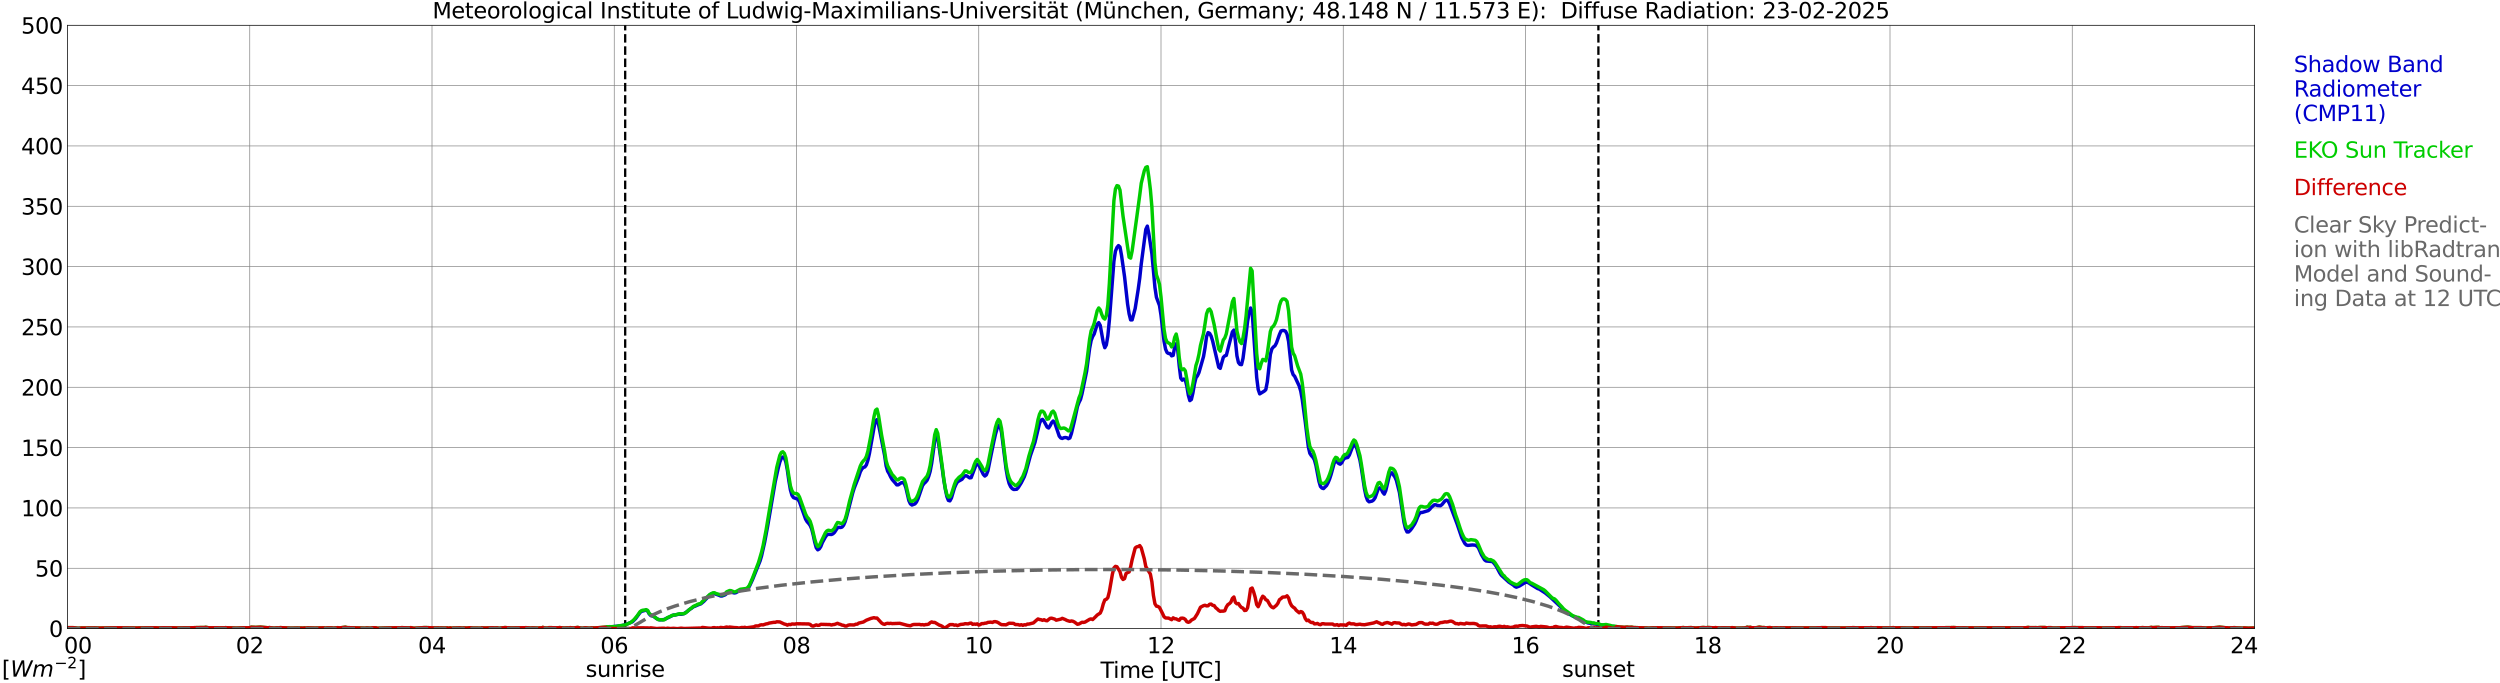 <?xml version="1.0" encoding="utf-8" standalone="no"?>
<!DOCTYPE svg PUBLIC "-//W3C//DTD SVG 1.1//EN"
  "http://www.w3.org/Graphics/SVG/1.1/DTD/svg11.dtd">
<svg xmlns:xlink="http://www.w3.org/1999/xlink" width="1085.4pt" height="296.64pt" viewBox="0 0 1085.4 296.64" xmlns="http://www.w3.org/2000/svg" version="1.1">
 <defs>
  <style type="text/css">*{stroke-linejoin: round; stroke-linecap: butt}</style>
 </defs>
 <g id="figure_1">
  <g id="patch_1">
   <path d="M 0 296.64 
L 1085.4 296.64 
L 1085.4 0 
L 0 0 
z
" style="fill: #ffffff"/>
  </g>
  <g id="axes_1">
   <g id="patch_2">
    <path d="M 29.306 272.909 
L 978.814 272.909 
L 978.814 10.976 
L 29.306 10.976 
z
" style="fill: #ffffff"/>
   </g>
   <g id="patch_3">
    <path d="M 978.814 272.909 
L 978.814 272.909 
L 978.814 10.976 
L 978.814 10.976 
z
" clip-path="url(#p0f2bf23fb9)" style="fill: #d3d3d3; opacity: 0.25; stroke: #d3d3d3; stroke-linejoin: miter"/>
   </g>
   <g id="matplotlib.axis_1">
    <g id="xtick_1">
     <g id="line2d_1">
      <path d="M 29.306 272.909 
L 29.306 10.976 
" clip-path="url(#p0f2bf23fb9)" style="fill: none; stroke: #808080; stroke-width: 0.3; stroke-linecap: square"/>
     </g>
     <g id="line2d_2"/>
     <g id="text_1">
      <!--    00 -->
      <g transform="translate(18.733 283.627) scale(0.095 -0.095)">
       <defs>
        <path id="DejaVuSans-20" transform="scale(0.016)"/>
        <path id="DejaVuSans-30" d="M 2034 4250 
Q 1547 4250 1301 3770 
Q 1056 3291 1056 2328 
Q 1056 1369 1301 889 
Q 1547 409 2034 409 
Q 2525 409 2770 889 
Q 3016 1369 3016 2328 
Q 3016 3291 2770 3770 
Q 2525 4250 2034 4250 
z
M 2034 4750 
Q 2819 4750 3233 4129 
Q 3647 3509 3647 2328 
Q 3647 1150 3233 529 
Q 2819 -91 2034 -91 
Q 1250 -91 836 529 
Q 422 1150 422 2328 
Q 422 3509 836 4129 
Q 1250 4750 2034 4750 
z
" transform="scale(0.016)"/>
       </defs>
       <use xlink:href="#DejaVuSans-20"/>
       <use xlink:href="#DejaVuSans-20" transform="translate(31.787 0)"/>
       <use xlink:href="#DejaVuSans-20" transform="translate(63.574 0)"/>
       <use xlink:href="#DejaVuSans-30" transform="translate(95.361 0)"/>
       <use xlink:href="#DejaVuSans-30" transform="translate(158.984 0)"/>
      </g>
     </g>
    </g>
    <g id="xtick_2">
     <g id="line2d_3">
      <path d="M 108.431 272.909 
L 108.431 10.976 
" clip-path="url(#p0f2bf23fb9)" style="fill: none; stroke: #808080; stroke-width: 0.3; stroke-linecap: square"/>
     </g>
     <g id="line2d_4"/>
     <g id="text_2">
      <!-- 02 -->
      <g transform="translate(102.387 283.627) scale(0.095 -0.095)">
       <defs>
        <path id="DejaVuSans-32" d="M 1228 531 
L 3431 531 
L 3431 0 
L 469 0 
L 469 531 
Q 828 903 1448 1529 
Q 2069 2156 2228 2338 
Q 2531 2678 2651 2914 
Q 2772 3150 2772 3378 
Q 2772 3750 2511 3984 
Q 2250 4219 1831 4219 
Q 1534 4219 1204 4116 
Q 875 4013 500 3803 
L 500 4441 
Q 881 4594 1212 4672 
Q 1544 4750 1819 4750 
Q 2544 4750 2975 4387 
Q 3406 4025 3406 3419 
Q 3406 3131 3298 2873 
Q 3191 2616 2906 2266 
Q 2828 2175 2409 1742 
Q 1991 1309 1228 531 
z
" transform="scale(0.016)"/>
       </defs>
       <use xlink:href="#DejaVuSans-30"/>
       <use xlink:href="#DejaVuSans-32" transform="translate(63.623 0)"/>
      </g>
     </g>
    </g>
    <g id="xtick_3">
     <g id="line2d_5">
      <path d="M 187.557 272.909 
L 187.557 10.976 
" clip-path="url(#p0f2bf23fb9)" style="fill: none; stroke: #808080; stroke-width: 0.3; stroke-linecap: square"/>
     </g>
     <g id="line2d_6"/>
     <g id="text_3">
      <!-- 04 -->
      <g transform="translate(181.513 283.627) scale(0.095 -0.095)">
       <defs>
        <path id="DejaVuSans-34" d="M 2419 4116 
L 825 1625 
L 2419 1625 
L 2419 4116 
z
M 2253 4666 
L 3047 4666 
L 3047 1625 
L 3713 1625 
L 3713 1100 
L 3047 1100 
L 3047 0 
L 2419 0 
L 2419 1100 
L 313 1100 
L 313 1709 
L 2253 4666 
z
" transform="scale(0.016)"/>
       </defs>
       <use xlink:href="#DejaVuSans-30"/>
       <use xlink:href="#DejaVuSans-34" transform="translate(63.623 0)"/>
      </g>
     </g>
    </g>
    <g id="xtick_4">
     <g id="line2d_7">
      <path d="M 266.683 272.909 
L 266.683 10.976 
" clip-path="url(#p0f2bf23fb9)" style="fill: none; stroke: #808080; stroke-width: 0.3; stroke-linecap: square"/>
     </g>
     <g id="line2d_8"/>
     <g id="text_4">
      <!-- 06 -->
      <g transform="translate(260.638 283.627) scale(0.095 -0.095)">
       <defs>
        <path id="DejaVuSans-36" d="M 2113 2584 
Q 1688 2584 1439 2293 
Q 1191 2003 1191 1497 
Q 1191 994 1439 701 
Q 1688 409 2113 409 
Q 2538 409 2786 701 
Q 3034 994 3034 1497 
Q 3034 2003 2786 2293 
Q 2538 2584 2113 2584 
z
M 3366 4563 
L 3366 3988 
Q 3128 4100 2886 4159 
Q 2644 4219 2406 4219 
Q 1781 4219 1451 3797 
Q 1122 3375 1075 2522 
Q 1259 2794 1537 2939 
Q 1816 3084 2150 3084 
Q 2853 3084 3261 2657 
Q 3669 2231 3669 1497 
Q 3669 778 3244 343 
Q 2819 -91 2113 -91 
Q 1303 -91 875 529 
Q 447 1150 447 2328 
Q 447 3434 972 4092 
Q 1497 4750 2381 4750 
Q 2619 4750 2861 4703 
Q 3103 4656 3366 4563 
z
" transform="scale(0.016)"/>
       </defs>
       <use xlink:href="#DejaVuSans-30"/>
       <use xlink:href="#DejaVuSans-36" transform="translate(63.623 0)"/>
      </g>
     </g>
    </g>
    <g id="xtick_5">
     <g id="line2d_9">
      <path d="M 345.808 272.909 
L 345.808 10.976 
" clip-path="url(#p0f2bf23fb9)" style="fill: none; stroke: #808080; stroke-width: 0.3; stroke-linecap: square"/>
     </g>
     <g id="line2d_10"/>
     <g id="text_5">
      <!-- 08 -->
      <g transform="translate(339.764 283.627) scale(0.095 -0.095)">
       <defs>
        <path id="DejaVuSans-38" d="M 2034 2216 
Q 1584 2216 1326 1975 
Q 1069 1734 1069 1313 
Q 1069 891 1326 650 
Q 1584 409 2034 409 
Q 2484 409 2743 651 
Q 3003 894 3003 1313 
Q 3003 1734 2745 1975 
Q 2488 2216 2034 2216 
z
M 1403 2484 
Q 997 2584 770 2862 
Q 544 3141 544 3541 
Q 544 4100 942 4425 
Q 1341 4750 2034 4750 
Q 2731 4750 3128 4425 
Q 3525 4100 3525 3541 
Q 3525 3141 3298 2862 
Q 3072 2584 2669 2484 
Q 3125 2378 3379 2068 
Q 3634 1759 3634 1313 
Q 3634 634 3220 271 
Q 2806 -91 2034 -91 
Q 1263 -91 848 271 
Q 434 634 434 1313 
Q 434 1759 690 2068 
Q 947 2378 1403 2484 
z
M 1172 3481 
Q 1172 3119 1398 2916 
Q 1625 2713 2034 2713 
Q 2441 2713 2670 2916 
Q 2900 3119 2900 3481 
Q 2900 3844 2670 4047 
Q 2441 4250 2034 4250 
Q 1625 4250 1398 4047 
Q 1172 3844 1172 3481 
z
" transform="scale(0.016)"/>
       </defs>
       <use xlink:href="#DejaVuSans-30"/>
       <use xlink:href="#DejaVuSans-38" transform="translate(63.623 0)"/>
      </g>
     </g>
    </g>
    <g id="xtick_6">
     <g id="line2d_11">
      <path d="M 424.934 272.909 
L 424.934 10.976 
" clip-path="url(#p0f2bf23fb9)" style="fill: none; stroke: #808080; stroke-width: 0.3; stroke-linecap: square"/>
     </g>
     <g id="line2d_12"/>
     <g id="text_6">
      <!-- 10 -->
      <g transform="translate(418.89 283.627) scale(0.095 -0.095)">
       <defs>
        <path id="DejaVuSans-31" d="M 794 531 
L 1825 531 
L 1825 4091 
L 703 3866 
L 703 4441 
L 1819 4666 
L 2450 4666 
L 2450 531 
L 3481 531 
L 3481 0 
L 794 0 
L 794 531 
z
" transform="scale(0.016)"/>
       </defs>
       <use xlink:href="#DejaVuSans-31"/>
       <use xlink:href="#DejaVuSans-30" transform="translate(63.623 0)"/>
      </g>
     </g>
    </g>
    <g id="xtick_7">
     <g id="line2d_13">
      <path d="M 504.06 272.909 
L 504.06 10.976 
" clip-path="url(#p0f2bf23fb9)" style="fill: none; stroke: #808080; stroke-width: 0.3; stroke-linecap: square"/>
     </g>
     <g id="line2d_14"/>
     <g id="text_7">
      <!-- 12 -->
      <g transform="translate(498.015 283.627) scale(0.095 -0.095)">
       <use xlink:href="#DejaVuSans-31"/>
       <use xlink:href="#DejaVuSans-32" transform="translate(63.623 0)"/>
      </g>
     </g>
    </g>
    <g id="xtick_8">
     <g id="line2d_15">
      <path d="M 583.185 272.909 
L 583.185 10.976 
" clip-path="url(#p0f2bf23fb9)" style="fill: none; stroke: #808080; stroke-width: 0.3; stroke-linecap: square"/>
     </g>
     <g id="line2d_16"/>
     <g id="text_8">
      <!-- 14 -->
      <g transform="translate(577.141 283.627) scale(0.095 -0.095)">
       <use xlink:href="#DejaVuSans-31"/>
       <use xlink:href="#DejaVuSans-34" transform="translate(63.623 0)"/>
      </g>
     </g>
    </g>
    <g id="xtick_9">
     <g id="line2d_17">
      <path d="M 662.311 272.909 
L 662.311 10.976 
" clip-path="url(#p0f2bf23fb9)" style="fill: none; stroke: #808080; stroke-width: 0.3; stroke-linecap: square"/>
     </g>
     <g id="line2d_18"/>
     <g id="text_9">
      <!-- 16 -->
      <g transform="translate(656.267 283.627) scale(0.095 -0.095)">
       <use xlink:href="#DejaVuSans-31"/>
       <use xlink:href="#DejaVuSans-36" transform="translate(63.623 0)"/>
      </g>
     </g>
    </g>
    <g id="xtick_10">
     <g id="line2d_19">
      <path d="M 741.437 272.909 
L 741.437 10.976 
" clip-path="url(#p0f2bf23fb9)" style="fill: none; stroke: #808080; stroke-width: 0.3; stroke-linecap: square"/>
     </g>
     <g id="line2d_20"/>
     <g id="text_10">
      <!-- 18 -->
      <g transform="translate(735.392 283.627) scale(0.095 -0.095)">
       <use xlink:href="#DejaVuSans-31"/>
       <use xlink:href="#DejaVuSans-38" transform="translate(63.623 0)"/>
      </g>
     </g>
    </g>
    <g id="xtick_11">
     <g id="line2d_21">
      <path d="M 820.562 272.909 
L 820.562 10.976 
" clip-path="url(#p0f2bf23fb9)" style="fill: none; stroke: #808080; stroke-width: 0.3; stroke-linecap: square"/>
     </g>
     <g id="line2d_22"/>
     <g id="text_11">
      <!-- 20 -->
      <g transform="translate(814.518 283.627) scale(0.095 -0.095)">
       <use xlink:href="#DejaVuSans-32"/>
       <use xlink:href="#DejaVuSans-30" transform="translate(63.623 0)"/>
      </g>
     </g>
    </g>
    <g id="xtick_12">
     <g id="line2d_23">
      <path d="M 899.688 272.909 
L 899.688 10.976 
" clip-path="url(#p0f2bf23fb9)" style="fill: none; stroke: #808080; stroke-width: 0.3; stroke-linecap: square"/>
     </g>
     <g id="line2d_24"/>
     <g id="text_12">
      <!-- 22 -->
      <g transform="translate(893.644 283.627) scale(0.095 -0.095)">
       <use xlink:href="#DejaVuSans-32"/>
       <use xlink:href="#DejaVuSans-32" transform="translate(63.623 0)"/>
      </g>
     </g>
    </g>
    <g id="xtick_13">
     <g id="line2d_25">
      <path d="M 978.814 272.909 
L 978.814 10.976 
" clip-path="url(#p0f2bf23fb9)" style="fill: none; stroke: #808080; stroke-width: 0.3; stroke-linecap: square"/>
     </g>
     <g id="line2d_26"/>
     <g id="text_13">
      <!-- 24    -->
      <g transform="translate(968.241 283.627) scale(0.095 -0.095)">
       <use xlink:href="#DejaVuSans-32"/>
       <use xlink:href="#DejaVuSans-34" transform="translate(63.623 0)"/>
       <use xlink:href="#DejaVuSans-20" transform="translate(127.246 0)"/>
       <use xlink:href="#DejaVuSans-20" transform="translate(159.033 0)"/>
       <use xlink:href="#DejaVuSans-20" transform="translate(190.82 0)"/>
      </g>
     </g>
    </g>
    <g id="text_14">
     <!-- Time [UTC] -->
     <g transform="translate(477.806 294.322) scale(0.095 -0.095)">
      <defs>
       <path id="DejaVuSans-54" d="M -19 4666 
L 3928 4666 
L 3928 4134 
L 2272 4134 
L 2272 0 
L 1638 0 
L 1638 4134 
L -19 4134 
L -19 4666 
z
" transform="scale(0.016)"/>
       <path id="DejaVuSans-69" d="M 603 3500 
L 1178 3500 
L 1178 0 
L 603 0 
L 603 3500 
z
M 603 4863 
L 1178 4863 
L 1178 4134 
L 603 4134 
L 603 4863 
z
" transform="scale(0.016)"/>
       <path id="DejaVuSans-6d" d="M 3328 2828 
Q 3544 3216 3844 3400 
Q 4144 3584 4550 3584 
Q 5097 3584 5394 3201 
Q 5691 2819 5691 2113 
L 5691 0 
L 5113 0 
L 5113 2094 
Q 5113 2597 4934 2840 
Q 4756 3084 4391 3084 
Q 3944 3084 3684 2787 
Q 3425 2491 3425 1978 
L 3425 0 
L 2847 0 
L 2847 2094 
Q 2847 2600 2669 2842 
Q 2491 3084 2119 3084 
Q 1678 3084 1418 2786 
Q 1159 2488 1159 1978 
L 1159 0 
L 581 0 
L 581 3500 
L 1159 3500 
L 1159 2956 
Q 1356 3278 1631 3431 
Q 1906 3584 2284 3584 
Q 2666 3584 2933 3390 
Q 3200 3197 3328 2828 
z
" transform="scale(0.016)"/>
       <path id="DejaVuSans-65" d="M 3597 1894 
L 3597 1613 
L 953 1613 
Q 991 1019 1311 708 
Q 1631 397 2203 397 
Q 2534 397 2845 478 
Q 3156 559 3463 722 
L 3463 178 
Q 3153 47 2828 -22 
Q 2503 -91 2169 -91 
Q 1331 -91 842 396 
Q 353 884 353 1716 
Q 353 2575 817 3079 
Q 1281 3584 2069 3584 
Q 2775 3584 3186 3129 
Q 3597 2675 3597 1894 
z
M 3022 2063 
Q 3016 2534 2758 2815 
Q 2500 3097 2075 3097 
Q 1594 3097 1305 2825 
Q 1016 2553 972 2059 
L 3022 2063 
z
" transform="scale(0.016)"/>
       <path id="DejaVuSans-5b" d="M 550 4863 
L 1875 4863 
L 1875 4416 
L 1125 4416 
L 1125 -397 
L 1875 -397 
L 1875 -844 
L 550 -844 
L 550 4863 
z
" transform="scale(0.016)"/>
       <path id="DejaVuSans-55" d="M 556 4666 
L 1191 4666 
L 1191 1831 
Q 1191 1081 1462 751 
Q 1734 422 2344 422 
Q 2950 422 3222 751 
Q 3494 1081 3494 1831 
L 3494 4666 
L 4128 4666 
L 4128 1753 
Q 4128 841 3676 375 
Q 3225 -91 2344 -91 
Q 1459 -91 1007 375 
Q 556 841 556 1753 
L 556 4666 
z
" transform="scale(0.016)"/>
       <path id="DejaVuSans-43" d="M 4122 4306 
L 4122 3641 
Q 3803 3938 3442 4084 
Q 3081 4231 2675 4231 
Q 1875 4231 1450 3742 
Q 1025 3253 1025 2328 
Q 1025 1406 1450 917 
Q 1875 428 2675 428 
Q 3081 428 3442 575 
Q 3803 722 4122 1019 
L 4122 359 
Q 3791 134 3420 21 
Q 3050 -91 2638 -91 
Q 1578 -91 968 557 
Q 359 1206 359 2328 
Q 359 3453 968 4101 
Q 1578 4750 2638 4750 
Q 3056 4750 3426 4639 
Q 3797 4528 4122 4306 
z
" transform="scale(0.016)"/>
       <path id="DejaVuSans-5d" d="M 1947 4863 
L 1947 -844 
L 622 -844 
L 622 -397 
L 1369 -397 
L 1369 4416 
L 622 4416 
L 622 4863 
L 1947 4863 
z
" transform="scale(0.016)"/>
      </defs>
      <use xlink:href="#DejaVuSans-54"/>
      <use xlink:href="#DejaVuSans-69" transform="translate(57.959 0)"/>
      <use xlink:href="#DejaVuSans-6d" transform="translate(85.742 0)"/>
      <use xlink:href="#DejaVuSans-65" transform="translate(183.154 0)"/>
      <use xlink:href="#DejaVuSans-20" transform="translate(244.678 0)"/>
      <use xlink:href="#DejaVuSans-5b" transform="translate(276.465 0)"/>
      <use xlink:href="#DejaVuSans-55" transform="translate(315.479 0)"/>
      <use xlink:href="#DejaVuSans-54" transform="translate(388.672 0)"/>
      <use xlink:href="#DejaVuSans-43" transform="translate(443.881 0)"/>
      <use xlink:href="#DejaVuSans-5d" transform="translate(513.705 0)"/>
     </g>
    </g>
   </g>
   <g id="matplotlib.axis_2">
    <g id="ytick_1">
     <g id="line2d_27">
      <path d="M 29.306 272.909 
L 978.814 272.909 
" clip-path="url(#p0f2bf23fb9)" style="fill: none; stroke: #808080; stroke-width: 0.3; stroke-linecap: square"/>
     </g>
     <g id="line2d_28"/>
     <g id="text_15">
      <!-- 0 -->
      <g transform="translate(21.261 276.518) scale(0.095 -0.095)">
       <use xlink:href="#DejaVuSans-30"/>
      </g>
     </g>
    </g>
    <g id="ytick_2">
     <g id="line2d_29">
      <path d="M 29.306 246.715 
L 978.814 246.715 
" clip-path="url(#p0f2bf23fb9)" style="fill: none; stroke: #808080; stroke-width: 0.3; stroke-linecap: square"/>
     </g>
     <g id="line2d_30"/>
     <g id="text_16">
      <!-- 50 -->
      <g transform="translate(15.217 250.325) scale(0.095 -0.095)">
       <defs>
        <path id="DejaVuSans-35" d="M 691 4666 
L 3169 4666 
L 3169 4134 
L 1269 4134 
L 1269 2991 
Q 1406 3038 1543 3061 
Q 1681 3084 1819 3084 
Q 2600 3084 3056 2656 
Q 3513 2228 3513 1497 
Q 3513 744 3044 326 
Q 2575 -91 1722 -91 
Q 1428 -91 1123 -41 
Q 819 9 494 109 
L 494 744 
Q 775 591 1075 516 
Q 1375 441 1709 441 
Q 2250 441 2565 725 
Q 2881 1009 2881 1497 
Q 2881 1984 2565 2268 
Q 2250 2553 1709 2553 
Q 1456 2553 1204 2497 
Q 953 2441 691 2322 
L 691 4666 
z
" transform="scale(0.016)"/>
       </defs>
       <use xlink:href="#DejaVuSans-35"/>
       <use xlink:href="#DejaVuSans-30" transform="translate(63.623 0)"/>
      </g>
     </g>
    </g>
    <g id="ytick_3">
     <g id="line2d_31">
      <path d="M 29.306 220.522 
L 978.814 220.522 
" clip-path="url(#p0f2bf23fb9)" style="fill: none; stroke: #808080; stroke-width: 0.3; stroke-linecap: square"/>
     </g>
     <g id="line2d_32"/>
     <g id="text_17">
      <!-- 100 -->
      <g transform="translate(9.173 224.131) scale(0.095 -0.095)">
       <use xlink:href="#DejaVuSans-31"/>
       <use xlink:href="#DejaVuSans-30" transform="translate(63.623 0)"/>
       <use xlink:href="#DejaVuSans-30" transform="translate(127.246 0)"/>
      </g>
     </g>
    </g>
    <g id="ytick_4">
     <g id="line2d_33">
      <path d="M 29.306 194.329 
L 978.814 194.329 
" clip-path="url(#p0f2bf23fb9)" style="fill: none; stroke: #808080; stroke-width: 0.3; stroke-linecap: square"/>
     </g>
     <g id="line2d_34"/>
     <g id="text_18">
      <!-- 150 -->
      <g transform="translate(9.173 197.938) scale(0.095 -0.095)">
       <use xlink:href="#DejaVuSans-31"/>
       <use xlink:href="#DejaVuSans-35" transform="translate(63.623 0)"/>
       <use xlink:href="#DejaVuSans-30" transform="translate(127.246 0)"/>
      </g>
     </g>
    </g>
    <g id="ytick_5">
     <g id="line2d_35">
      <path d="M 29.306 168.136 
L 978.814 168.136 
" clip-path="url(#p0f2bf23fb9)" style="fill: none; stroke: #808080; stroke-width: 0.3; stroke-linecap: square"/>
     </g>
     <g id="line2d_36"/>
     <g id="text_19">
      <!-- 200 -->
      <g transform="translate(9.173 171.745) scale(0.095 -0.095)">
       <use xlink:href="#DejaVuSans-32"/>
       <use xlink:href="#DejaVuSans-30" transform="translate(63.623 0)"/>
       <use xlink:href="#DejaVuSans-30" transform="translate(127.246 0)"/>
      </g>
     </g>
    </g>
    <g id="ytick_6">
     <g id="line2d_37">
      <path d="M 29.306 141.942 
L 978.814 141.942 
" clip-path="url(#p0f2bf23fb9)" style="fill: none; stroke: #808080; stroke-width: 0.3; stroke-linecap: square"/>
     </g>
     <g id="line2d_38"/>
     <g id="text_20">
      <!-- 250 -->
      <g transform="translate(9.173 145.551) scale(0.095 -0.095)">
       <use xlink:href="#DejaVuSans-32"/>
       <use xlink:href="#DejaVuSans-35" transform="translate(63.623 0)"/>
       <use xlink:href="#DejaVuSans-30" transform="translate(127.246 0)"/>
      </g>
     </g>
    </g>
    <g id="ytick_7">
     <g id="line2d_39">
      <path d="M 29.306 115.749 
L 978.814 115.749 
" clip-path="url(#p0f2bf23fb9)" style="fill: none; stroke: #808080; stroke-width: 0.3; stroke-linecap: square"/>
     </g>
     <g id="line2d_40"/>
     <g id="text_21">
      <!-- 300 -->
      <g transform="translate(9.173 119.358) scale(0.095 -0.095)">
       <defs>
        <path id="DejaVuSans-33" d="M 2597 2516 
Q 3050 2419 3304 2112 
Q 3559 1806 3559 1356 
Q 3559 666 3084 287 
Q 2609 -91 1734 -91 
Q 1441 -91 1130 -33 
Q 819 25 488 141 
L 488 750 
Q 750 597 1062 519 
Q 1375 441 1716 441 
Q 2309 441 2620 675 
Q 2931 909 2931 1356 
Q 2931 1769 2642 2001 
Q 2353 2234 1838 2234 
L 1294 2234 
L 1294 2753 
L 1863 2753 
Q 2328 2753 2575 2939 
Q 2822 3125 2822 3475 
Q 2822 3834 2567 4026 
Q 2313 4219 1838 4219 
Q 1578 4219 1281 4162 
Q 984 4106 628 3988 
L 628 4550 
Q 988 4650 1302 4700 
Q 1616 4750 1894 4750 
Q 2613 4750 3031 4423 
Q 3450 4097 3450 3541 
Q 3450 3153 3228 2886 
Q 3006 2619 2597 2516 
z
" transform="scale(0.016)"/>
       </defs>
       <use xlink:href="#DejaVuSans-33"/>
       <use xlink:href="#DejaVuSans-30" transform="translate(63.623 0)"/>
       <use xlink:href="#DejaVuSans-30" transform="translate(127.246 0)"/>
      </g>
     </g>
    </g>
    <g id="ytick_8">
     <g id="line2d_41">
      <path d="M 29.306 89.556 
L 978.814 89.556 
" clip-path="url(#p0f2bf23fb9)" style="fill: none; stroke: #808080; stroke-width: 0.3; stroke-linecap: square"/>
     </g>
     <g id="line2d_42"/>
     <g id="text_22">
      <!-- 350 -->
      <g transform="translate(9.173 93.165) scale(0.095 -0.095)">
       <use xlink:href="#DejaVuSans-33"/>
       <use xlink:href="#DejaVuSans-35" transform="translate(63.623 0)"/>
       <use xlink:href="#DejaVuSans-30" transform="translate(127.246 0)"/>
      </g>
     </g>
    </g>
    <g id="ytick_9">
     <g id="line2d_43">
      <path d="M 29.306 63.362 
L 978.814 63.362 
" clip-path="url(#p0f2bf23fb9)" style="fill: none; stroke: #808080; stroke-width: 0.3; stroke-linecap: square"/>
     </g>
     <g id="line2d_44"/>
     <g id="text_23">
      <!-- 400 -->
      <g transform="translate(9.173 66.972) scale(0.095 -0.095)">
       <use xlink:href="#DejaVuSans-34"/>
       <use xlink:href="#DejaVuSans-30" transform="translate(63.623 0)"/>
       <use xlink:href="#DejaVuSans-30" transform="translate(127.246 0)"/>
      </g>
     </g>
    </g>
    <g id="ytick_10">
     <g id="line2d_45">
      <path d="M 29.306 37.169 
L 978.814 37.169 
" clip-path="url(#p0f2bf23fb9)" style="fill: none; stroke: #808080; stroke-width: 0.3; stroke-linecap: square"/>
     </g>
     <g id="line2d_46"/>
     <g id="text_24">
      <!-- 450 -->
      <g transform="translate(9.173 40.778) scale(0.095 -0.095)">
       <use xlink:href="#DejaVuSans-34"/>
       <use xlink:href="#DejaVuSans-35" transform="translate(63.623 0)"/>
       <use xlink:href="#DejaVuSans-30" transform="translate(127.246 0)"/>
      </g>
     </g>
    </g>
    <g id="ytick_11">
     <g id="line2d_47">
      <path d="M 29.306 10.976 
L 978.814 10.976 
" clip-path="url(#p0f2bf23fb9)" style="fill: none; stroke: #808080; stroke-width: 0.3; stroke-linecap: square"/>
     </g>
     <g id="line2d_48"/>
     <g id="text_25">
      <!-- 500 -->
      <g transform="translate(9.173 14.585) scale(0.095 -0.095)">
       <use xlink:href="#DejaVuSans-35"/>
       <use xlink:href="#DejaVuSans-30" transform="translate(63.623 0)"/>
       <use xlink:href="#DejaVuSans-30" transform="translate(127.246 0)"/>
      </g>
     </g>
    </g>
   </g>
   <g id="line2d_49">
    <path d="M 271.43 272.909 
L 271.43 10.976 
" clip-path="url(#p0f2bf23fb9)" style="fill: none; stroke-dasharray: 3.7,1.6; stroke-dashoffset: 0; stroke: #000000"/>
   </g>
   <g id="line2d_50">
    <path d="M 693.961 272.909 
L 693.961 10.976 
" clip-path="url(#p0f2bf23fb9)" style="fill: none; stroke-dasharray: 3.7,1.6; stroke-dashoffset: 0; stroke: #000000"/>
   </g>
   <g id="line2d_51">
    <path d="M 29.306 272.909 
L 262.726 272.909 
L 263.386 272.359 
L 264.705 272.055 
L 265.364 272.154 
L 268.002 271.851 
L 269.32 271.751 
L 270.639 271.447 
L 271.298 271.348 
L 274.595 269.938 
L 275.914 268.629 
L 277.892 265.91 
L 278.552 265.407 
L 280.53 264.899 
L 281.189 265.302 
L 281.849 266.512 
L 282.508 267.22 
L 283.167 267.319 
L 283.827 267.623 
L 285.145 268.629 
L 286.464 269.132 
L 287.783 269.032 
L 288.442 268.933 
L 292.399 267.015 
L 293.058 267.015 
L 294.377 266.717 
L 295.036 266.612 
L 295.696 266.717 
L 297.014 266.413 
L 298.333 265.507 
L 298.992 264.899 
L 300.311 263.993 
L 300.971 263.49 
L 303.608 262.384 
L 304.267 262.18 
L 305.586 261.075 
L 308.224 258.251 
L 308.883 257.848 
L 310.202 257.748 
L 312.18 258.455 
L 312.839 258.754 
L 313.499 258.754 
L 314.818 258.251 
L 316.136 257.146 
L 317.455 257.041 
L 318.774 257.444 
L 319.433 257.345 
L 321.411 256.239 
L 323.39 256.135 
L 324.708 255.433 
L 325.368 254.526 
L 326.686 251.703 
L 329.983 243.546 
L 330.643 241.325 
L 331.961 235.484 
L 333.28 228.433 
L 336.577 209.091 
L 337.896 203.146 
L 338.555 200.626 
L 339.215 199.017 
L 339.874 198.41 
L 340.533 198.813 
L 341.193 200.626 
L 341.852 204.151 
L 342.512 208.887 
L 343.171 212.717 
L 343.83 215.032 
L 344.49 216.043 
L 346.468 216.745 
L 347.127 217.955 
L 349.765 225.41 
L 350.424 226.52 
L 351.083 227.222 
L 351.743 228.129 
L 352.402 229.643 
L 353.062 232.262 
L 353.721 235.384 
L 354.38 237.799 
L 355.04 238.706 
L 355.699 238.307 
L 356.359 237.296 
L 357.018 235.583 
L 358.337 233.168 
L 358.996 232.262 
L 359.655 231.958 
L 360.974 232.058 
L 361.634 231.759 
L 362.293 231.151 
L 363.612 229.14 
L 364.271 228.935 
L 364.93 229.035 
L 365.59 228.836 
L 366.249 228.029 
L 366.909 226.52 
L 367.568 224.299 
L 370.206 214.026 
L 370.865 211.91 
L 372.843 206.875 
L 373.502 204.859 
L 374.162 203.648 
L 374.821 202.946 
L 375.481 202.742 
L 376.14 201.836 
L 376.799 199.819 
L 377.459 196.901 
L 378.777 189.546 
L 379.437 185.717 
L 380.096 182.694 
L 380.756 182.191 
L 381.415 184.208 
L 384.053 197.708 
L 384.712 202.239 
L 385.371 204.555 
L 386.031 205.665 
L 386.69 207.075 
L 387.349 208.185 
L 388.668 209.694 
L 389.328 210.501 
L 389.987 210.501 
L 391.306 209.594 
L 391.965 209.495 
L 392.624 209.998 
L 393.284 211.711 
L 394.603 217.353 
L 395.262 218.762 
L 395.921 219.265 
L 397.24 218.762 
L 397.899 217.955 
L 398.559 216.546 
L 400.537 210.804 
L 401.196 209.893 
L 401.856 209.29 
L 402.515 208.484 
L 403.175 206.875 
L 403.834 204.654 
L 404.493 201.129 
L 405.812 191.458 
L 406.471 188.839 
L 407.131 189.949 
L 409.109 203.648 
L 409.768 208.484 
L 410.428 212.413 
L 411.087 215.535 
L 411.746 217.248 
L 412.406 217.452 
L 413.065 216.242 
L 414.384 211.81 
L 415.043 210.296 
L 415.703 209.191 
L 417.681 208.08 
L 418.34 207.174 
L 419 206.572 
L 419.659 206.572 
L 420.978 207.478 
L 421.637 207.378 
L 423.615 202.14 
L 424.275 201.532 
L 424.934 201.836 
L 426.912 205.964 
L 427.572 206.671 
L 428.231 206.168 
L 428.89 204.455 
L 430.209 197.907 
L 431.528 191.458 
L 432.187 188.54 
L 432.847 186.219 
L 433.506 184.611 
L 434.165 184.91 
L 434.825 187.733 
L 436.803 203.648 
L 437.462 207.378 
L 438.122 209.893 
L 438.781 211.307 
L 439.44 212.114 
L 440.1 212.512 
L 441.419 212.413 
L 442.078 211.711 
L 443.397 209.594 
L 444.716 206.975 
L 445.375 205.058 
L 447.353 197.807 
L 449.331 192.066 
L 451.309 183.804 
L 451.969 182.39 
L 452.628 182.091 
L 453.287 182.898 
L 454.606 185.413 
L 455.266 185.816 
L 455.925 184.81 
L 456.584 183.501 
L 457.244 182.793 
L 457.903 183.501 
L 459.881 189.342 
L 460.541 190.148 
L 461.2 190.353 
L 461.859 190.049 
L 462.519 189.949 
L 463.178 190.049 
L 463.838 190.452 
L 464.497 190.148 
L 465.156 188.236 
L 466.475 182.694 
L 467.794 176.449 
L 468.453 174.736 
L 469.113 173.427 
L 469.772 170.907 
L 471.75 161.236 
L 473.069 151.262 
L 473.728 147.836 
L 474.388 146.123 
L 475.047 145.017 
L 476.366 140.784 
L 477.025 140.083 
L 477.685 141.287 
L 479.003 148.742 
L 479.663 150.958 
L 480.322 149.753 
L 480.981 145.824 
L 481.641 139.071 
L 483.619 113.381 
L 484.278 109.049 
L 484.938 107.44 
L 485.597 106.634 
L 486.256 107.236 
L 486.916 110.866 
L 488.235 120.134 
L 489.553 132.02 
L 490.213 136.253 
L 490.872 138.872 
L 491.532 138.872 
L 492.85 133.932 
L 494.169 125.571 
L 494.828 120.736 
L 495.488 114.591 
L 497.466 99.582 
L 498.125 98.173 
L 498.785 101.495 
L 500.103 110.159 
L 501.422 124.765 
L 502.082 129.097 
L 503.4 132.623 
L 504.06 136.855 
L 505.379 148.14 
L 506.038 151.566 
L 506.697 153.074 
L 507.357 153.478 
L 508.016 153.478 
L 508.675 154.489 
L 509.335 154.285 
L 509.994 150.759 
L 510.654 149.25 
L 511.313 151.87 
L 511.972 158.816 
L 512.632 164.159 
L 513.291 165.066 
L 513.95 164.563 
L 514.61 164.966 
L 515.269 167.585 
L 515.929 171.614 
L 516.588 173.93 
L 517.247 173.427 
L 517.907 170.603 
L 518.566 166.779 
L 519.226 164.055 
L 519.885 163.148 
L 520.544 161.739 
L 521.863 157.108 
L 522.522 154.787 
L 523.182 150.958 
L 523.841 146.123 
L 524.501 144.41 
L 525.16 144.713 
L 525.819 145.924 
L 526.479 148.04 
L 529.116 159.424 
L 529.776 159.927 
L 531.094 155.191 
L 531.754 154.489 
L 532.413 154.285 
L 533.732 149.145 
L 535.051 144.111 
L 535.71 143.304 
L 536.369 148.04 
L 537.029 154.489 
L 537.688 157.407 
L 538.348 158.214 
L 539.007 158.313 
L 539.666 155.594 
L 540.985 145.321 
L 541.644 139.574 
L 542.304 135.85 
L 542.963 133.733 
L 543.623 135.242 
L 545.601 163.856 
L 546.26 169.094 
L 546.919 171.006 
L 548.898 169.801 
L 549.557 169.194 
L 550.216 165.768 
L 551.535 153.881 
L 552.195 151.466 
L 552.854 150.659 
L 553.513 150.156 
L 554.173 148.946 
L 555.491 145.216 
L 556.151 143.708 
L 556.81 143.503 
L 557.47 143.503 
L 558.129 143.807 
L 558.788 145.117 
L 559.448 148.239 
L 560.766 160.634 
L 561.426 162.645 
L 562.085 163.353 
L 564.063 167.585 
L 564.723 169.801 
L 565.382 173.427 
L 566.701 183.197 
L 568.02 193.978 
L 568.679 196.796 
L 569.338 197.807 
L 569.998 198.509 
L 570.657 199.62 
L 571.317 202.035 
L 572.635 208.987 
L 573.295 211.203 
L 573.954 211.91 
L 574.613 212.114 
L 575.932 210.804 
L 576.592 209.594 
L 577.251 207.981 
L 577.91 205.964 
L 579.229 201.129 
L 579.889 200.123 
L 580.548 200.526 
L 581.207 201.233 
L 581.867 201.532 
L 582.526 200.93 
L 583.185 199.62 
L 583.845 198.913 
L 585.164 198.614 
L 585.823 197.603 
L 587.142 194.177 
L 587.801 193.072 
L 588.46 193.271 
L 589.12 194.884 
L 590.439 199.819 
L 591.098 203.549 
L 592.417 212.313 
L 593.076 215.435 
L 593.736 217.248 
L 594.395 217.856 
L 595.714 217.552 
L 596.373 217.049 
L 597.032 216.043 
L 598.351 212.313 
L 599.011 211.81 
L 599.67 212.313 
L 600.329 213.722 
L 600.989 214.529 
L 601.648 213.02 
L 602.967 207.478 
L 603.626 205.461 
L 604.286 205.262 
L 605.604 207.075 
L 606.264 208.583 
L 607.582 213.822 
L 609.561 226.819 
L 610.22 229.538 
L 610.879 230.952 
L 611.539 230.952 
L 612.198 230.345 
L 612.858 229.538 
L 614.176 227.526 
L 614.836 226.117 
L 615.495 224.404 
L 616.154 223.094 
L 616.814 222.487 
L 617.473 222.487 
L 620.111 221.68 
L 620.77 221.077 
L 621.429 220.271 
L 622.748 219.165 
L 623.408 219.165 
L 624.067 219.464 
L 625.386 219.569 
L 626.045 219.061 
L 627.364 217.452 
L 628.023 217.148 
L 628.683 217.452 
L 629.342 218.762 
L 632.639 227.526 
L 634.617 233.367 
L 635.936 235.887 
L 636.595 236.594 
L 637.255 236.793 
L 639.233 236.594 
L 640.552 236.694 
L 641.211 237.097 
L 641.87 237.799 
L 643.189 240.822 
L 644.508 243.038 
L 645.167 243.546 
L 647.145 243.745 
L 647.805 243.745 
L 648.464 244.348 
L 649.123 245.154 
L 649.783 246.165 
L 651.102 248.68 
L 651.761 249.691 
L 655.058 252.714 
L 657.036 254.023 
L 657.695 254.626 
L 658.355 254.93 
L 659.674 254.422 
L 662.311 252.813 
L 662.97 252.813 
L 663.63 253.012 
L 664.949 253.919 
L 667.586 255.532 
L 668.246 255.731 
L 670.883 257.444 
L 672.861 259.058 
L 678.796 264.6 
L 680.114 265.91 
L 682.752 267.419 
L 689.346 270.441 
L 696.599 271.552 
L 697.258 271.751 
L 698.577 271.851 
L 699.896 271.955 
L 700.555 271.955 
L 701.215 272.154 
L 701.874 272.909 
L 978.154 272.909 
L 978.154 272.909 
" clip-path="url(#p0f2bf23fb9)" style="fill: none; stroke: #0000cc; stroke-width: 1.5; stroke-linecap: square"/>
   </g>
   <g id="line2d_52">
    <path d="M 28.646 272.355 
L 29.306 272.519 
L 31.943 272.519 
L 33.921 272.781 
L 35.24 272.661 
L 41.175 272.604 
L 43.153 272.682 
L 51.065 272.546 
L 58.978 272.648 
L 67.55 272.551 
L 68.869 272.646 
L 70.847 272.538 
L 72.825 272.566 
L 75.462 272.571 
L 76.781 272.634 
L 82.716 272.569 
L 84.694 272.499 
L 86.013 272.464 
L 88.65 272.452 
L 89.309 272.357 
L 90.628 272.551 
L 94.584 272.545 
L 95.244 272.593 
L 96.563 272.548 
L 97.222 272.582 
L 97.881 272.501 
L 99.2 272.569 
L 101.178 272.627 
L 102.497 272.696 
L 105.794 272.54 
L 107.772 272.57 
L 108.431 272.513 
L 109.091 272.305 
L 111.069 272.39 
L 113.047 272.278 
L 116.344 272.547 
L 117.003 272.475 
L 118.982 272.711 
L 120.3 272.568 
L 120.96 272.652 
L 121.619 272.482 
L 126.235 272.724 
L 128.872 272.662 
L 130.85 272.67 
L 131.51 272.708 
L 132.169 272.624 
L 132.829 272.705 
L 133.488 272.592 
L 136.785 272.677 
L 140.741 272.583 
L 141.4 272.728 
L 142.06 272.581 
L 144.038 272.587 
L 144.697 272.724 
L 146.676 272.506 
L 147.335 272.615 
L 149.972 272.307 
L 150.632 272.48 
L 158.544 272.734 
L 159.204 272.605 
L 160.523 272.718 
L 161.182 272.685 
L 161.841 272.535 
L 163.16 272.56 
L 163.819 272.782 
L 165.798 272.696 
L 169.094 272.589 
L 172.391 272.569 
L 173.71 272.581 
L 174.37 272.493 
L 177.666 272.617 
L 178.326 272.484 
L 179.645 272.782 
L 184.26 272.462 
L 185.579 272.493 
L 189.535 272.635 
L 190.195 272.577 
L 190.854 272.673 
L 191.513 272.61 
L 192.832 272.675 
L 194.151 272.603 
L 194.81 272.767 
L 195.47 272.598 
L 196.129 272.754 
L 196.788 272.653 
L 198.767 272.623 
L 199.426 272.569 
L 200.745 272.695 
L 201.404 272.621 
L 202.723 272.673 
L 204.042 272.526 
L 205.36 272.687 
L 206.679 272.668 
L 208.657 272.73 
L 209.317 272.536 
L 209.976 272.662 
L 211.954 272.623 
L 213.273 272.554 
L 213.932 272.52 
L 214.592 272.634 
L 215.91 272.558 
L 216.57 272.782 
L 219.207 272.459 
L 221.845 272.637 
L 228.439 272.513 
L 230.417 272.679 
L 231.076 272.586 
L 233.714 272.701 
L 234.373 272.6 
L 235.033 272.635 
L 235.692 272.394 
L 236.351 272.633 
L 237.67 272.706 
L 238.329 272.495 
L 242.286 272.565 
L 242.945 272.464 
L 244.923 272.683 
L 246.242 272.579 
L 246.901 272.645 
L 247.561 272.489 
L 248.88 272.64 
L 250.858 272.409 
L 251.517 272.587 
L 252.836 272.758 
L 254.155 272.535 
L 255.473 272.704 
L 256.133 272.711 
L 256.792 272.593 
L 258.111 272.645 
L 262.726 272.303 
L 263.386 272.124 
L 265.364 272.095 
L 267.342 271.999 
L 268.002 271.926 
L 268.661 271.714 
L 271.298 271.38 
L 273.936 270.197 
L 275.255 269.02 
L 276.573 267.456 
L 277.892 265.571 
L 278.552 265.099 
L 279.211 264.908 
L 279.87 264.886 
L 280.53 264.685 
L 281.189 265.004 
L 281.849 266.308 
L 282.508 266.89 
L 283.167 267.081 
L 285.805 269.054 
L 287.124 269.044 
L 287.783 269.172 
L 288.442 269.07 
L 289.761 268.154 
L 291.08 267.596 
L 291.739 267.194 
L 293.058 267.001 
L 295.036 266.463 
L 296.355 266.509 
L 297.014 266.37 
L 297.674 266.077 
L 299.652 264.366 
L 300.311 263.928 
L 300.971 263.312 
L 302.289 262.716 
L 302.949 262.322 
L 304.267 261.98 
L 304.927 261.168 
L 305.586 260.657 
L 307.564 258.651 
L 308.224 258.058 
L 309.543 257.363 
L 310.202 257.341 
L 310.861 257.688 
L 312.839 258.245 
L 313.499 258.32 
L 314.158 258.2 
L 314.818 257.699 
L 315.477 256.955 
L 316.796 256.374 
L 317.455 256.465 
L 318.774 257.001 
L 319.433 256.885 
L 321.411 255.833 
L 324.049 255.493 
L 324.708 255.001 
L 325.368 254.088 
L 326.686 251.049 
L 329.324 244.191 
L 330.643 239.67 
L 331.302 236.905 
L 332.621 230.02 
L 333.94 222.113 
L 337.236 202.912 
L 338.555 197.729 
L 339.215 196.433 
L 339.874 196.137 
L 340.533 196.846 
L 341.193 198.802 
L 343.171 211.01 
L 343.83 213.035 
L 344.49 214.087 
L 345.149 214.299 
L 345.808 214.24 
L 346.468 214.643 
L 347.127 215.837 
L 349.765 223.218 
L 350.424 224.491 
L 351.083 225.211 
L 351.743 226.322 
L 352.402 228.421 
L 353.721 234.033 
L 354.38 236.196 
L 355.04 237.312 
L 355.699 236.856 
L 358.337 231.323 
L 358.996 230.499 
L 359.655 230.198 
L 360.974 230.509 
L 361.634 230.027 
L 362.293 229.361 
L 362.952 227.952 
L 363.612 226.845 
L 364.271 226.943 
L 364.93 227.221 
L 365.59 227.33 
L 366.249 226.615 
L 366.909 225.406 
L 367.568 223.186 
L 368.887 217.447 
L 370.865 210.321 
L 373.502 202.343 
L 374.162 200.987 
L 374.821 200.103 
L 375.481 199.458 
L 376.14 198.195 
L 376.799 195.887 
L 378.118 189.056 
L 379.437 180.987 
L 380.096 178.135 
L 380.756 177.612 
L 381.415 180.333 
L 382.734 188.825 
L 384.053 195.863 
L 384.712 200.076 
L 385.371 202.257 
L 387.349 206.02 
L 388.009 206.692 
L 389.328 208.322 
L 389.987 208.319 
L 390.646 207.708 
L 391.306 207.505 
L 391.965 207.622 
L 392.624 208.239 
L 393.284 210.281 
L 394.603 216.032 
L 395.262 217.554 
L 395.921 217.704 
L 397.24 216.982 
L 397.899 216.138 
L 398.559 214.735 
L 400.537 209.076 
L 402.515 206.703 
L 403.175 204.935 
L 403.834 202.106 
L 405.153 193.73 
L 405.812 188.759 
L 406.471 186.542 
L 407.131 188.173 
L 409.109 202.686 
L 409.768 208.039 
L 410.428 212.043 
L 411.087 214.68 
L 411.746 215.8 
L 412.406 215.722 
L 413.065 214.533 
L 414.384 210.345 
L 415.043 208.701 
L 416.362 207.229 
L 417.681 206.256 
L 419 204.441 
L 419.659 204.489 
L 420.318 205.034 
L 420.978 205.172 
L 421.637 204.982 
L 422.297 203.819 
L 422.956 201.761 
L 423.615 200.264 
L 424.275 199.477 
L 424.934 200.298 
L 426.253 202.466 
L 426.912 203.817 
L 427.572 204.336 
L 428.231 203.779 
L 428.89 201.766 
L 430.209 195.104 
L 432.187 185.527 
L 432.847 183.374 
L 433.506 182.099 
L 434.165 182.87 
L 434.825 186.027 
L 436.803 202.004 
L 437.462 205.384 
L 438.122 207.557 
L 438.781 208.962 
L 439.44 209.717 
L 440.759 210.738 
L 441.419 210.681 
L 442.737 209.224 
L 443.397 207.904 
L 444.056 206.869 
L 445.375 203.468 
L 446.694 198.056 
L 448.012 193.678 
L 448.672 191.712 
L 449.991 185.69 
L 450.65 182.246 
L 451.309 179.855 
L 451.969 178.54 
L 452.628 178.509 
L 453.287 179.045 
L 454.606 182.007 
L 455.266 181.831 
L 456.584 178.983 
L 457.244 178.481 
L 457.903 179.379 
L 459.222 183.818 
L 459.881 185.459 
L 460.541 186.042 
L 461.859 185.814 
L 462.519 186.033 
L 463.838 187.055 
L 464.497 187.003 
L 465.156 184.924 
L 468.453 172.719 
L 469.113 171.091 
L 470.431 164.902 
L 471.091 161.731 
L 471.75 157.978 
L 473.069 147.237 
L 473.728 143.626 
L 474.388 142.198 
L 475.047 140.375 
L 476.366 134.894 
L 477.025 133.705 
L 477.685 134.539 
L 478.344 136.539 
L 479.003 138.009 
L 479.663 138.52 
L 480.322 137.043 
L 480.981 132.378 
L 481.641 123.025 
L 483.619 87.058 
L 484.278 82.034 
L 484.938 80.592 
L 485.597 80.806 
L 486.256 82.542 
L 487.575 93.878 
L 490.213 111.658 
L 490.872 112.064 
L 491.532 108.928 
L 493.51 94.514 
L 494.828 84.707 
L 495.488 79.548 
L 496.807 74.139 
L 497.466 72.675 
L 498.125 72.376 
L 498.785 76.911 
L 499.444 82.268 
L 500.103 89.855 
L 501.422 113.988 
L 502.082 119.36 
L 502.741 121.196 
L 503.4 123.448 
L 504.06 128.934 
L 505.379 143.006 
L 506.038 146.952 
L 506.697 148.522 
L 508.016 149.3 
L 508.675 150.62 
L 509.335 149.62 
L 509.994 146.488 
L 510.654 145.029 
L 511.313 148.025 
L 511.972 155.203 
L 512.632 159.689 
L 513.291 160.516 
L 513.95 160.137 
L 514.61 160.998 
L 515.269 164.598 
L 515.929 168.88 
L 516.588 170.952 
L 517.247 169.757 
L 517.907 166.561 
L 519.226 158.701 
L 519.885 156.678 
L 520.544 153.781 
L 521.204 149.944 
L 522.522 144.829 
L 523.841 136.271 
L 524.501 134.5 
L 525.16 134.15 
L 525.819 135.276 
L 527.138 140.962 
L 528.457 148.158 
L 529.116 151.545 
L 529.776 152.438 
L 531.094 147.617 
L 531.754 146.74 
L 532.413 144.933 
L 535.051 131.022 
L 535.71 129.595 
L 537.029 143.726 
L 537.688 146.525 
L 538.348 148.368 
L 539.007 149.168 
L 539.666 146.697 
L 540.326 142.801 
L 540.985 137.366 
L 542.963 116.486 
L 543.623 117.629 
L 544.941 141.57 
L 545.601 153.431 
L 546.26 159.591 
L 546.919 160.105 
L 547.579 157.761 
L 548.238 156.048 
L 548.898 156.238 
L 549.557 156.673 
L 550.216 153.506 
L 551.535 143.926 
L 552.195 142.153 
L 552.854 141.641 
L 553.513 140.522 
L 554.173 138.826 
L 554.832 135.995 
L 555.491 132.668 
L 556.151 130.703 
L 556.81 129.855 
L 557.47 129.775 
L 558.129 130.025 
L 558.788 130.883 
L 559.448 134.935 
L 560.766 150.7 
L 561.426 153.327 
L 562.085 154.473 
L 563.404 158.929 
L 564.723 162.407 
L 565.382 166.26 
L 566.042 171.928 
L 567.36 185.583 
L 568.02 190.296 
L 568.679 193.791 
L 569.338 195.194 
L 569.998 195.831 
L 570.657 197.568 
L 571.317 199.959 
L 573.295 209.508 
L 573.954 209.813 
L 574.613 209.994 
L 575.273 209.527 
L 575.932 208.838 
L 576.592 207.598 
L 577.251 205.957 
L 577.91 203.991 
L 578.57 201.468 
L 579.229 199.583 
L 579.889 198.557 
L 580.548 198.809 
L 581.207 199.897 
L 581.867 199.914 
L 582.526 199.326 
L 583.185 198.041 
L 583.845 197.356 
L 584.504 197.294 
L 585.164 196.533 
L 586.482 193.738 
L 587.142 192.069 
L 587.801 191.015 
L 588.46 191.492 
L 589.12 193.148 
L 590.439 197.888 
L 591.098 201.8 
L 592.417 210.641 
L 593.076 213.647 
L 593.736 215.332 
L 594.395 215.738 
L 595.714 215.269 
L 596.373 214.608 
L 597.032 213.324 
L 597.692 211.267 
L 598.351 209.72 
L 599.011 209.454 
L 599.67 210.344 
L 600.329 211.85 
L 600.989 212.209 
L 601.648 210.574 
L 602.967 204.993 
L 603.626 203.234 
L 604.286 203.345 
L 604.945 203.692 
L 605.604 204.491 
L 606.264 206.122 
L 606.923 208.541 
L 607.582 211.411 
L 609.561 224.981 
L 610.22 227.942 
L 610.879 229.11 
L 611.539 228.928 
L 612.858 227.952 
L 614.176 225.853 
L 614.836 224.298 
L 615.495 222.188 
L 616.154 220.506 
L 616.814 219.849 
L 617.473 219.894 
L 618.133 220.112 
L 618.792 220.148 
L 619.451 220.037 
L 620.111 219.765 
L 620.77 218.683 
L 622.089 217.284 
L 622.748 217.164 
L 623.408 217.271 
L 624.067 217.534 
L 625.386 216.964 
L 626.045 216.429 
L 627.364 214.52 
L 628.023 214.294 
L 628.683 214.503 
L 629.342 215.596 
L 630.661 219.037 
L 631.98 223.566 
L 632.639 225.351 
L 633.958 229.42 
L 634.617 231.245 
L 635.276 232.722 
L 635.936 233.901 
L 637.255 234.538 
L 637.914 234.509 
L 638.573 234.286 
L 640.552 234.582 
L 641.211 235.169 
L 641.87 236.5 
L 643.189 239.631 
L 644.508 241.879 
L 645.827 242.763 
L 646.486 243.056 
L 647.145 242.939 
L 648.464 243.608 
L 649.123 244.357 
L 652.42 249.548 
L 653.08 250.031 
L 653.739 250.929 
L 654.399 251.419 
L 655.717 252.64 
L 657.036 253.357 
L 658.355 253.862 
L 659.014 253.729 
L 660.992 252.182 
L 661.652 251.82 
L 662.311 251.665 
L 662.97 251.709 
L 663.63 252.216 
L 664.289 252.955 
L 664.949 253.178 
L 670.224 256.034 
L 670.883 256.562 
L 673.521 259.234 
L 674.18 259.774 
L 674.839 259.972 
L 675.499 260.548 
L 676.817 262.131 
L 678.136 263.524 
L 678.796 264.313 
L 679.455 264.872 
L 680.774 265.796 
L 682.752 267.32 
L 684.73 268.006 
L 685.389 268.087 
L 687.368 269.156 
L 688.027 269.722 
L 688.686 270.051 
L 690.664 270.242 
L 691.324 270.476 
L 691.983 270.423 
L 692.643 270.707 
L 693.961 270.811 
L 695.28 271.335 
L 696.599 271.212 
L 697.258 271.122 
L 699.236 271.559 
L 699.896 271.837 
L 701.215 271.886 
L 702.533 272.159 
L 705.171 272.37 
L 706.49 272.257 
L 707.149 272.355 
L 708.468 272.314 
L 709.127 272.449 
L 711.105 272.52 
L 715.062 272.639 
L 715.721 272.71 
L 717.699 272.572 
L 718.358 272.616 
L 719.677 272.517 
L 720.337 272.598 
L 720.996 272.527 
L 722.315 272.608 
L 728.249 272.656 
L 730.887 272.466 
L 731.546 272.578 
L 734.184 272.478 
L 736.162 272.69 
L 739.459 272.435 
L 740.777 272.534 
L 741.437 272.443 
L 744.074 272.573 
L 744.734 272.484 
L 746.712 272.651 
L 747.371 272.562 
L 748.69 272.57 
L 751.327 272.609 
L 751.987 272.497 
L 753.965 272.717 
L 755.943 272.68 
L 757.262 272.633 
L 757.921 272.541 
L 758.581 272.308 
L 759.24 272.433 
L 759.899 272.347 
L 760.559 272.534 
L 762.537 272.523 
L 763.856 272.288 
L 765.174 272.488 
L 765.834 272.455 
L 766.493 272.561 
L 768.471 272.475 
L 769.79 272.651 
L 771.109 272.521 
L 772.428 272.65 
L 773.087 272.541 
L 773.746 272.628 
L 774.406 272.553 
L 776.384 272.612 
L 778.362 272.575 
L 781 272.631 
L 788.253 272.626 
L 789.572 272.52 
L 792.868 272.516 
L 793.528 272.647 
L 797.484 272.649 
L 800.781 272.656 
L 804.737 272.495 
L 806.056 272.576 
L 812.65 272.512 
L 813.969 272.629 
L 815.287 272.515 
L 817.925 272.608 
L 819.903 272.584 
L 821.222 272.599 
L 821.881 272.487 
L 823.2 272.606 
L 824.519 272.57 
L 828.475 272.662 
L 829.794 272.654 
L 830.453 272.592 
L 831.772 272.602 
L 833.091 272.609 
L 835.069 272.618 
L 846.938 272.495 
L 848.256 272.458 
L 849.575 272.539 
L 850.894 272.59 
L 852.872 272.563 
L 854.191 272.619 
L 856.169 272.592 
L 857.488 272.633 
L 860.125 272.592 
L 866.06 272.604 
L 868.038 272.556 
L 869.357 272.605 
L 871.335 272.6 
L 875.95 272.548 
L 877.269 272.573 
L 879.247 272.565 
L 880.566 272.402 
L 881.225 272.503 
L 883.863 272.49 
L 884.522 272.536 
L 885.841 272.444 
L 887.819 272.452 
L 888.479 272.538 
L 890.457 272.491 
L 891.116 272.638 
L 893.094 272.635 
L 895.072 272.552 
L 898.369 272.541 
L 900.347 272.483 
L 904.963 272.524 
L 906.282 272.595 
L 911.557 272.522 
L 912.216 272.635 
L 920.788 272.498 
L 921.448 272.618 
L 922.766 272.542 
L 926.063 272.523 
L 926.723 272.586 
L 927.382 272.503 
L 929.36 272.589 
L 930.02 272.484 
L 932.657 272.614 
L 933.976 272.389 
L 934.635 272.485 
L 936.613 272.38 
L 937.273 272.391 
L 937.932 272.568 
L 938.592 272.501 
L 939.251 272.555 
L 940.57 272.527 
L 942.548 272.594 
L 945.185 272.519 
L 945.845 272.581 
L 947.823 272.416 
L 949.142 272.33 
L 949.801 272.286 
L 951.779 272.502 
L 955.735 272.507 
L 957.714 272.668 
L 959.032 272.583 
L 960.351 272.6 
L 961.67 272.493 
L 963.648 272.297 
L 966.285 272.533 
L 966.945 272.543 
L 967.604 272.666 
L 968.923 272.55 
L 970.242 272.489 
L 970.901 272.606 
L 972.879 272.683 
L 973.539 272.746 
L 974.198 272.626 
L 976.176 272.737 
L 978.154 272.68 
L 978.154 272.68 
" clip-path="url(#p0f2bf23fb9)" style="fill: none; stroke: #00cc00; stroke-width: 1.5; stroke-linecap: square"/>
   </g>
   <g id="line2d_53">
    <path d="M 29.306 272.519 
L 31.943 272.519 
L 33.921 272.781 
L 35.24 272.661 
L 41.175 272.604 
L 43.153 272.682 
L 51.065 272.546 
L 58.978 272.648 
L 67.55 272.551 
L 68.869 272.646 
L 70.847 272.538 
L 72.825 272.566 
L 75.462 272.571 
L 76.781 272.634 
L 82.716 272.569 
L 84.694 272.499 
L 86.013 272.464 
L 88.65 272.452 
L 89.309 272.357 
L 90.628 272.551 
L 94.584 272.545 
L 95.244 272.593 
L 96.563 272.548 
L 97.222 272.582 
L 97.881 272.501 
L 99.2 272.569 
L 101.178 272.627 
L 102.497 272.696 
L 105.794 272.54 
L 107.772 272.57 
L 108.431 272.513 
L 109.091 272.305 
L 111.069 272.39 
L 113.047 272.278 
L 116.344 272.547 
L 117.003 272.475 
L 118.982 272.711 
L 120.3 272.568 
L 120.96 272.652 
L 121.619 272.482 
L 126.235 272.724 
L 128.872 272.662 
L 130.85 272.67 
L 131.51 272.708 
L 132.169 272.624 
L 132.829 272.705 
L 133.488 272.592 
L 136.785 272.677 
L 140.741 272.583 
L 141.4 272.728 
L 142.06 272.581 
L 144.038 272.587 
L 144.697 272.724 
L 146.676 272.506 
L 147.335 272.615 
L 149.972 272.307 
L 150.632 272.48 
L 158.544 272.734 
L 159.204 272.605 
L 160.523 272.718 
L 161.182 272.685 
L 161.841 272.535 
L 163.16 272.56 
L 163.819 272.782 
L 165.798 272.696 
L 169.094 272.589 
L 172.391 272.569 
L 173.71 272.581 
L 174.37 272.493 
L 177.666 272.617 
L 178.326 272.484 
L 179.645 272.782 
L 184.26 272.462 
L 185.579 272.493 
L 189.535 272.635 
L 190.195 272.577 
L 190.854 272.673 
L 191.513 272.61 
L 192.832 272.675 
L 194.151 272.603 
L 194.81 272.767 
L 195.47 272.598 
L 196.129 272.754 
L 196.788 272.653 
L 198.767 272.623 
L 199.426 272.569 
L 200.745 272.695 
L 201.404 272.621 
L 202.723 272.673 
L 204.042 272.526 
L 205.36 272.687 
L 206.679 272.668 
L 208.657 272.73 
L 209.317 272.536 
L 209.976 272.662 
L 211.954 272.623 
L 213.273 272.554 
L 213.932 272.52 
L 214.592 272.634 
L 215.91 272.558 
L 216.57 272.782 
L 219.207 272.459 
L 221.845 272.637 
L 228.439 272.513 
L 230.417 272.679 
L 231.076 272.586 
L 233.714 272.701 
L 234.373 272.6 
L 235.033 272.635 
L 235.692 272.394 
L 236.351 272.633 
L 237.67 272.706 
L 238.329 272.495 
L 242.286 272.565 
L 242.945 272.464 
L 244.923 272.683 
L 246.242 272.579 
L 246.901 272.645 
L 247.561 272.489 
L 248.88 272.64 
L 250.858 272.409 
L 251.517 272.587 
L 252.836 272.758 
L 254.155 272.535 
L 255.473 272.704 
L 256.133 272.711 
L 256.792 272.593 
L 258.111 272.645 
L 262.726 272.303 
L 263.386 272.674 
L 264.045 272.901 
L 264.705 272.748 
L 266.023 272.873 
L 273.936 272.863 
L 274.595 272.592 
L 281.189 272.61 
L 281.849 272.705 
L 282.508 272.579 
L 285.145 272.886 
L 286.464 272.79 
L 287.783 272.769 
L 288.442 272.771 
L 289.102 272.907 
L 289.761 272.738 
L 291.08 272.881 
L 292.399 272.788 
L 293.717 272.899 
L 294.377 272.902 
L 295.696 272.722 
L 297.014 272.866 
L 303.608 272.674 
L 304.267 272.709 
L 304.927 272.399 
L 307.564 272.701 
L 308.883 272.754 
L 309.543 272.524 
L 310.202 272.501 
L 310.861 272.644 
L 311.521 272.556 
L 312.18 272.65 
L 312.839 272.399 
L 314.158 272.554 
L 315.477 272.215 
L 316.136 272.384 
L 316.796 272.241 
L 318.774 272.466 
L 320.093 272.527 
L 320.752 272.683 
L 322.071 272.425 
L 322.73 272.473 
L 323.39 272.349 
L 324.049 272.566 
L 327.346 272.127 
L 328.005 271.771 
L 329.324 271.741 
L 329.983 271.376 
L 330.643 271.254 
L 331.302 271.308 
L 332.621 270.871 
L 333.28 270.78 
L 333.94 270.519 
L 335.918 270.192 
L 336.577 270.202 
L 337.236 269.956 
L 338.555 270.012 
L 340.533 270.942 
L 341.193 271.085 
L 341.852 271.413 
L 342.512 271.086 
L 343.171 271.202 
L 343.83 270.912 
L 345.149 270.966 
L 345.808 270.808 
L 351.083 270.897 
L 351.743 271.102 
L 352.402 271.687 
L 353.062 271.83 
L 354.38 271.306 
L 355.04 271.516 
L 355.699 271.457 
L 356.359 271.056 
L 359.655 271.149 
L 360.315 271.16 
L 360.974 271.36 
L 361.634 271.176 
L 362.293 271.119 
L 363.612 270.614 
L 364.271 270.916 
L 364.93 271.095 
L 365.59 271.402 
L 366.249 271.494 
L 366.909 271.794 
L 367.568 271.796 
L 368.227 271.436 
L 368.887 271.295 
L 370.865 271.32 
L 371.524 270.997 
L 372.184 271.003 
L 372.843 270.521 
L 374.821 270.065 
L 376.14 269.268 
L 378.118 268.49 
L 379.437 268.179 
L 380.096 268.35 
L 380.756 268.33 
L 382.734 270.475 
L 383.393 270.898 
L 384.053 271.064 
L 384.712 270.745 
L 385.371 270.611 
L 386.031 270.713 
L 386.69 270.621 
L 387.349 270.743 
L 390.646 270.62 
L 393.943 271.506 
L 395.262 271.701 
L 395.921 271.348 
L 396.581 271.135 
L 399.218 271.095 
L 399.878 271.267 
L 400.537 271.18 
L 401.196 271.346 
L 401.856 271.16 
L 402.515 271.128 
L 403.175 270.969 
L 403.834 270.36 
L 404.493 270.009 
L 405.153 270.241 
L 405.812 270.209 
L 407.79 271.392 
L 408.45 271.601 
L 409.109 271.946 
L 409.768 272.464 
L 410.428 272.539 
L 412.406 271.179 
L 413.725 271.177 
L 414.384 271.444 
L 415.043 271.314 
L 415.703 271.615 
L 417.022 271.102 
L 418.34 270.986 
L 419 270.779 
L 420.318 270.869 
L 420.978 270.602 
L 421.637 270.512 
L 422.297 271.062 
L 422.956 270.922 
L 423.615 271.033 
L 424.275 270.854 
L 424.934 271.371 
L 425.593 271.146 
L 426.253 270.72 
L 426.912 270.762 
L 427.572 270.574 
L 428.231 270.52 
L 428.89 270.22 
L 430.209 270.106 
L 430.869 270.246 
L 431.528 269.9 
L 432.187 269.896 
L 432.847 270.064 
L 433.506 270.397 
L 434.165 270.869 
L 434.825 271.202 
L 436.803 271.265 
L 438.122 270.573 
L 440.1 270.653 
L 440.759 271.134 
L 442.078 271.189 
L 442.737 271.433 
L 443.397 271.218 
L 444.056 271.493 
L 444.716 271.243 
L 445.375 271.319 
L 446.034 270.947 
L 446.694 270.941 
L 448.672 270.444 
L 449.991 269.257 
L 450.65 268.731 
L 451.309 268.959 
L 451.969 269.059 
L 452.628 269.327 
L 453.287 269.056 
L 453.947 269.398 
L 454.606 269.503 
L 455.925 268.45 
L 456.584 268.392 
L 457.903 268.787 
L 458.563 269.263 
L 460.541 268.803 
L 461.2 268.459 
L 462.519 268.992 
L 463.178 269.355 
L 464.497 269.764 
L 465.156 269.596 
L 465.816 269.727 
L 466.475 270.054 
L 467.794 271.035 
L 468.453 270.892 
L 469.772 270.156 
L 470.431 270.225 
L 471.091 270.077 
L 473.069 268.884 
L 473.728 268.699 
L 474.388 268.984 
L 475.706 267.711 
L 476.366 267.018 
L 477.685 266.161 
L 478.344 264.635 
L 479.003 262.176 
L 479.663 260.471 
L 480.322 260.199 
L 480.981 259.463 
L 481.641 256.862 
L 482.96 249.238 
L 483.619 246.586 
L 484.278 245.895 
L 484.938 246.061 
L 486.256 248.215 
L 486.916 250.682 
L 487.575 251.588 
L 488.235 251.194 
L 488.894 248.991 
L 489.553 248.582 
L 490.213 248.314 
L 490.872 246.1 
L 491.532 242.964 
L 492.85 237.915 
L 493.51 237.419 
L 494.169 237.29 
L 494.828 236.88 
L 495.488 237.866 
L 496.807 242.631 
L 497.466 246.001 
L 499.444 249.25 
L 500.103 252.604 
L 500.763 258.442 
L 501.422 262.132 
L 502.082 263.171 
L 502.741 263.295 
L 503.4 263.734 
L 504.719 266.355 
L 505.379 267.775 
L 506.038 268.295 
L 507.357 268.357 
L 508.675 269.04 
L 509.335 268.245 
L 509.994 268.637 
L 510.654 268.688 
L 511.313 269.064 
L 511.972 269.296 
L 512.632 268.438 
L 513.291 268.36 
L 513.95 268.483 
L 514.61 268.941 
L 515.269 269.921 
L 515.929 270.175 
L 516.588 269.931 
L 517.247 269.239 
L 518.566 268.518 
L 519.885 266.438 
L 521.204 263.633 
L 522.522 262.951 
L 523.182 262.781 
L 523.841 263.057 
L 524.501 262.999 
L 525.16 262.345 
L 525.819 262.262 
L 526.479 262.816 
L 527.138 262.913 
L 527.797 263.85 
L 528.457 264.362 
L 529.116 265.03 
L 529.776 265.42 
L 530.435 265.318 
L 531.094 265.335 
L 531.754 265.16 
L 532.413 263.557 
L 533.073 262.518 
L 533.732 262.109 
L 534.391 261.455 
L 535.051 259.819 
L 535.71 259.199 
L 536.369 261.569 
L 537.029 262.146 
L 537.688 262.027 
L 538.348 263.063 
L 539.007 263.764 
L 539.666 264.011 
L 540.326 265.05 
L 540.985 264.953 
L 541.644 263.913 
L 542.304 260.135 
L 542.963 255.661 
L 543.623 255.296 
L 544.282 257.009 
L 544.941 259.288 
L 545.601 262.485 
L 546.26 263.405 
L 546.919 262.007 
L 547.579 260.067 
L 548.238 258.856 
L 548.898 259.346 
L 549.557 260.388 
L 550.216 260.647 
L 551.535 262.954 
L 552.195 263.595 
L 552.854 263.89 
L 554.173 262.789 
L 554.832 261.875 
L 555.491 260.36 
L 556.151 259.905 
L 556.81 259.261 
L 558.129 259.126 
L 558.788 258.675 
L 559.448 259.604 
L 560.107 261.721 
L 560.766 262.975 
L 561.426 263.591 
L 562.085 264.029 
L 562.745 264.943 
L 564.063 266.046 
L 564.723 265.514 
L 565.382 265.742 
L 566.042 266.774 
L 566.701 268.553 
L 567.36 269.448 
L 568.02 269.227 
L 568.679 269.904 
L 569.338 270.295 
L 569.998 270.231 
L 570.657 270.857 
L 571.317 270.833 
L 571.976 270.667 
L 572.635 271.077 
L 573.295 271.214 
L 573.954 270.812 
L 574.613 270.789 
L 575.273 270.929 
L 578.57 270.927 
L 579.229 271.363 
L 579.889 271.343 
L 580.548 271.192 
L 581.207 271.572 
L 581.867 271.29 
L 583.845 271.352 
L 584.504 271.489 
L 585.164 270.828 
L 585.823 270.508 
L 586.482 270.857 
L 587.801 270.852 
L 588.46 271.13 
L 589.12 271.173 
L 590.439 270.978 
L 591.098 271.16 
L 592.417 271.236 
L 596.373 270.468 
L 597.692 269.95 
L 598.351 270.315 
L 599.011 270.553 
L 599.67 270.94 
L 600.329 271.036 
L 600.989 270.588 
L 602.307 270.267 
L 603.626 270.682 
L 604.286 270.992 
L 604.945 270.432 
L 605.604 270.325 
L 606.264 270.447 
L 607.582 270.498 
L 608.242 270.956 
L 608.901 271.234 
L 609.561 271.071 
L 610.22 271.312 
L 611.539 270.885 
L 612.198 271.03 
L 612.858 271.322 
L 614.836 271.089 
L 616.154 270.32 
L 617.473 270.316 
L 618.133 270.733 
L 618.792 270.973 
L 620.111 270.993 
L 620.77 270.515 
L 621.429 270.63 
L 622.089 270.525 
L 622.748 270.908 
L 623.408 271.015 
L 624.067 270.979 
L 625.386 270.304 
L 626.045 270.277 
L 627.364 269.976 
L 628.023 270.054 
L 628.683 269.96 
L 629.342 269.743 
L 630.001 269.667 
L 630.661 269.862 
L 631.98 270.761 
L 632.639 270.733 
L 633.298 270.949 
L 633.958 270.674 
L 635.936 270.923 
L 636.595 270.522 
L 637.914 270.723 
L 639.892 270.671 
L 641.211 270.98 
L 641.87 271.61 
L 642.53 271.8 
L 643.848 271.745 
L 645.167 271.743 
L 646.486 272.219 
L 647.145 272.103 
L 647.805 272.448 
L 648.464 272.169 
L 649.123 272.112 
L 649.783 272.169 
L 650.442 271.966 
L 651.102 271.88 
L 652.42 272.163 
L 653.08 271.939 
L 653.739 272.235 
L 654.399 272.122 
L 655.717 272.437 
L 657.036 272.242 
L 657.695 271.916 
L 658.355 271.841 
L 659.014 271.912 
L 659.674 271.685 
L 660.992 271.576 
L 662.97 271.805 
L 664.289 272.348 
L 664.949 272.169 
L 666.927 271.929 
L 668.246 272.174 
L 668.905 271.955 
L 671.542 272.214 
L 672.861 272.612 
L 673.521 272.482 
L 674.18 272.515 
L 674.839 272.11 
L 675.499 271.979 
L 676.817 272.357 
L 678.136 272.44 
L 678.796 272.621 
L 680.114 272.277 
L 683.411 272.75 
L 684.071 272.591 
L 684.73 272.589 
L 685.389 272.367 
L 687.368 272.53 
L 688.686 272.822 
L 689.346 272.59 
L 691.983 272.388 
L 692.643 272.672 
L 693.302 272.477 
L 694.621 272.744 
L 695.28 272.896 
L 696.599 272.569 
L 697.258 272.28 
L 698.577 272.463 
L 699.236 272.512 
L 699.896 272.79 
L 701.215 272.641 
L 701.874 272.058 
L 703.193 272.233 
L 704.511 272.299 
L 705.171 272.37 
L 706.49 272.257 
L 707.149 272.355 
L 708.468 272.314 
L 709.127 272.449 
L 711.105 272.52 
L 715.062 272.639 
L 715.721 272.71 
L 717.699 272.572 
L 718.358 272.616 
L 719.677 272.517 
L 720.337 272.598 
L 720.996 272.527 
L 722.315 272.608 
L 728.249 272.656 
L 730.887 272.466 
L 731.546 272.578 
L 734.184 272.478 
L 736.162 272.69 
L 739.459 272.435 
L 740.777 272.534 
L 741.437 272.443 
L 744.074 272.573 
L 744.734 272.484 
L 746.712 272.651 
L 747.371 272.562 
L 748.69 272.57 
L 751.327 272.609 
L 751.987 272.497 
L 753.965 272.717 
L 755.943 272.68 
L 757.262 272.633 
L 757.921 272.541 
L 758.581 272.308 
L 759.24 272.433 
L 759.899 272.347 
L 760.559 272.534 
L 762.537 272.523 
L 763.856 272.288 
L 765.174 272.488 
L 765.834 272.455 
L 766.493 272.561 
L 768.471 272.475 
L 769.79 272.651 
L 771.109 272.521 
L 772.428 272.65 
L 773.087 272.541 
L 773.746 272.628 
L 774.406 272.553 
L 776.384 272.612 
L 778.362 272.575 
L 781 272.631 
L 788.253 272.626 
L 789.572 272.52 
L 792.868 272.516 
L 793.528 272.647 
L 797.484 272.649 
L 800.781 272.656 
L 804.737 272.495 
L 806.056 272.576 
L 812.65 272.512 
L 813.969 272.629 
L 815.287 272.515 
L 817.925 272.608 
L 819.903 272.584 
L 821.222 272.599 
L 821.881 272.487 
L 823.2 272.606 
L 824.519 272.57 
L 828.475 272.662 
L 829.794 272.654 
L 830.453 272.592 
L 831.772 272.602 
L 833.091 272.609 
L 835.069 272.618 
L 846.938 272.495 
L 848.256 272.458 
L 849.575 272.539 
L 850.894 272.59 
L 852.872 272.563 
L 854.191 272.619 
L 856.169 272.592 
L 857.488 272.633 
L 860.125 272.592 
L 866.06 272.604 
L 868.038 272.556 
L 869.357 272.605 
L 871.335 272.6 
L 875.95 272.548 
L 877.269 272.573 
L 879.247 272.565 
L 880.566 272.402 
L 881.225 272.503 
L 883.863 272.49 
L 884.522 272.536 
L 885.841 272.444 
L 887.819 272.452 
L 888.479 272.538 
L 890.457 272.491 
L 891.116 272.638 
L 893.094 272.635 
L 895.072 272.552 
L 898.369 272.541 
L 900.347 272.483 
L 904.963 272.524 
L 906.282 272.595 
L 911.557 272.522 
L 912.216 272.635 
L 920.788 272.498 
L 921.448 272.618 
L 922.766 272.542 
L 926.063 272.523 
L 926.723 272.586 
L 927.382 272.503 
L 929.36 272.589 
L 930.02 272.484 
L 932.657 272.614 
L 933.976 272.389 
L 934.635 272.485 
L 936.613 272.38 
L 937.273 272.391 
L 937.932 272.568 
L 938.592 272.501 
L 939.251 272.555 
L 940.57 272.527 
L 942.548 272.594 
L 945.185 272.519 
L 945.845 272.581 
L 947.823 272.416 
L 949.142 272.33 
L 949.801 272.286 
L 951.779 272.502 
L 955.735 272.507 
L 957.714 272.668 
L 959.032 272.583 
L 960.351 272.6 
L 961.67 272.493 
L 963.648 272.297 
L 966.285 272.533 
L 966.945 272.543 
L 967.604 272.666 
L 968.923 272.55 
L 970.242 272.489 
L 970.901 272.606 
L 972.879 272.683 
L 973.539 272.746 
L 974.198 272.626 
L 976.176 272.737 
L 978.154 272.68 
L 978.154 272.68 
" clip-path="url(#p0f2bf23fb9)" style="fill: none; stroke: #cc0000; stroke-width: 1.5; stroke-linecap: square"/>
   </g>
   <g id="line2d_54">
    <path d="M 29.306 272.909 
L 273.277 272.909 
L 283.167 267.089 
L 286.464 265.587 
L 289.761 264.278 
L 293.058 263.12 
L 299.652 261.147 
L 306.246 259.512 
L 312.839 258.122 
L 319.433 256.919 
L 329.324 255.382 
L 339.215 254.09 
L 352.402 252.654 
L 365.59 251.47 
L 378.777 250.484 
L 395.262 249.479 
L 411.746 248.688 
L 431.528 247.984 
L 451.309 247.521 
L 471.091 247.285 
L 490.872 247.269 
L 510.654 247.471 
L 530.435 247.898 
L 550.216 248.564 
L 566.701 249.319 
L 583.185 250.282 
L 599.67 251.491 
L 612.858 252.679 
L 626.045 254.12 
L 635.936 255.417 
L 645.827 256.96 
L 652.42 258.167 
L 659.014 259.564 
L 665.608 261.207 
L 672.202 263.191 
L 675.499 264.356 
L 678.796 265.675 
L 682.092 267.189 
L 685.389 268.957 
L 688.686 271.067 
L 691.983 272.909 
L 975.517 272.909 
L 975.517 272.909 
" clip-path="url(#p0f2bf23fb9)" style="fill: none; stroke-dasharray: 5.55,2.4; stroke-dashoffset: 0; stroke: #696969; stroke-width: 1.5"/>
   </g>
   <g id="patch_4">
    <path d="M 29.306 272.909 
L 29.306 10.976 
" style="fill: none; stroke: #000000; stroke-width: 0.3; stroke-linejoin: miter; stroke-linecap: square"/>
   </g>
   <g id="patch_5">
    <path d="M 978.814 272.909 
L 978.814 10.976 
" style="fill: none; stroke: #000000; stroke-width: 0.3; stroke-linejoin: miter; stroke-linecap: square"/>
   </g>
   <g id="patch_6">
    <path d="M 29.306 272.909 
L 978.814 272.909 
" style="fill: none; stroke: #000000; stroke-width: 0.3; stroke-linejoin: miter; stroke-linecap: square"/>
   </g>
   <g id="patch_7">
    <path d="M 29.306 10.976 
L 978.814 10.976 
" style="fill: none; stroke: #000000; stroke-width: 0.3; stroke-linejoin: miter; stroke-linecap: square"/>
   </g>
   <g id="text_26">
    <!-- sunrise -->
    <g transform="translate(254.266 293.863) scale(0.095 -0.095)">
     <defs>
      <path id="DejaVuSans-73" d="M 2834 3397 
L 2834 2853 
Q 2591 2978 2328 3040 
Q 2066 3103 1784 3103 
Q 1356 3103 1142 2972 
Q 928 2841 928 2578 
Q 928 2378 1081 2264 
Q 1234 2150 1697 2047 
L 1894 2003 
Q 2506 1872 2764 1633 
Q 3022 1394 3022 966 
Q 3022 478 2636 193 
Q 2250 -91 1575 -91 
Q 1294 -91 989 -36 
Q 684 19 347 128 
L 347 722 
Q 666 556 975 473 
Q 1284 391 1588 391 
Q 1994 391 2212 530 
Q 2431 669 2431 922 
Q 2431 1156 2273 1281 
Q 2116 1406 1581 1522 
L 1381 1569 
Q 847 1681 609 1914 
Q 372 2147 372 2553 
Q 372 3047 722 3315 
Q 1072 3584 1716 3584 
Q 2034 3584 2315 3537 
Q 2597 3491 2834 3397 
z
" transform="scale(0.016)"/>
      <path id="DejaVuSans-75" d="M 544 1381 
L 544 3500 
L 1119 3500 
L 1119 1403 
Q 1119 906 1312 657 
Q 1506 409 1894 409 
Q 2359 409 2629 706 
Q 2900 1003 2900 1516 
L 2900 3500 
L 3475 3500 
L 3475 0 
L 2900 0 
L 2900 538 
Q 2691 219 2414 64 
Q 2138 -91 1772 -91 
Q 1169 -91 856 284 
Q 544 659 544 1381 
z
M 1991 3584 
L 1991 3584 
z
" transform="scale(0.016)"/>
      <path id="DejaVuSans-6e" d="M 3513 2113 
L 3513 0 
L 2938 0 
L 2938 2094 
Q 2938 2591 2744 2837 
Q 2550 3084 2163 3084 
Q 1697 3084 1428 2787 
Q 1159 2491 1159 1978 
L 1159 0 
L 581 0 
L 581 3500 
L 1159 3500 
L 1159 2956 
Q 1366 3272 1645 3428 
Q 1925 3584 2291 3584 
Q 2894 3584 3203 3211 
Q 3513 2838 3513 2113 
z
" transform="scale(0.016)"/>
      <path id="DejaVuSans-72" d="M 2631 2963 
Q 2534 3019 2420 3045 
Q 2306 3072 2169 3072 
Q 1681 3072 1420 2755 
Q 1159 2438 1159 1844 
L 1159 0 
L 581 0 
L 581 3500 
L 1159 3500 
L 1159 2956 
Q 1341 3275 1631 3429 
Q 1922 3584 2338 3584 
Q 2397 3584 2469 3576 
Q 2541 3569 2628 3553 
L 2631 2963 
z
" transform="scale(0.016)"/>
     </defs>
     <use xlink:href="#DejaVuSans-73"/>
     <use xlink:href="#DejaVuSans-75" transform="translate(52.1 0)"/>
     <use xlink:href="#DejaVuSans-6e" transform="translate(115.479 0)"/>
     <use xlink:href="#DejaVuSans-72" transform="translate(178.857 0)"/>
     <use xlink:href="#DejaVuSans-69" transform="translate(219.971 0)"/>
     <use xlink:href="#DejaVuSans-73" transform="translate(247.754 0)"/>
     <use xlink:href="#DejaVuSans-65" transform="translate(299.854 0)"/>
    </g>
   </g>
   <g id="text_27">
    <!-- sunset -->
    <g transform="translate(678.207 293.863) scale(0.095 -0.095)">
     <defs>
      <path id="DejaVuSans-74" d="M 1172 4494 
L 1172 3500 
L 2356 3500 
L 2356 3053 
L 1172 3053 
L 1172 1153 
Q 1172 725 1289 603 
Q 1406 481 1766 481 
L 2356 481 
L 2356 0 
L 1766 0 
Q 1100 0 847 248 
Q 594 497 594 1153 
L 594 3053 
L 172 3053 
L 172 3500 
L 594 3500 
L 594 4494 
L 1172 4494 
z
" transform="scale(0.016)"/>
     </defs>
     <use xlink:href="#DejaVuSans-73"/>
     <use xlink:href="#DejaVuSans-75" transform="translate(52.1 0)"/>
     <use xlink:href="#DejaVuSans-6e" transform="translate(115.479 0)"/>
     <use xlink:href="#DejaVuSans-73" transform="translate(178.857 0)"/>
     <use xlink:href="#DejaVuSans-65" transform="translate(230.957 0)"/>
     <use xlink:href="#DejaVuSans-74" transform="translate(292.48 0)"/>
    </g>
   </g>
   <g id="text_28">
    <!-- [$Wm^{-2}$] -->
    <g transform="translate(0.821 293.863) scale(0.095 -0.095)">
     <defs>
      <path id="DejaVuSans-Oblique-57" d="M 616 4666 
L 1228 4666 
L 1453 697 
L 3213 4666 
L 3916 4666 
L 4147 697 
L 5888 4666 
L 6528 4666 
L 4453 0 
L 3659 0 
L 3444 3891 
L 1697 0 
L 903 0 
L 616 4666 
z
" transform="scale(0.016)"/>
      <path id="DejaVuSans-Oblique-6d" d="M 5747 2113 
L 5338 0 
L 4763 0 
L 5166 2094 
Q 5191 2228 5203 2325 
Q 5216 2422 5216 2491 
Q 5216 2772 5059 2928 
Q 4903 3084 4622 3084 
Q 4203 3084 3875 2770 
Q 3547 2456 3450 1953 
L 3066 0 
L 2491 0 
L 2900 2094 
Q 2925 2209 2937 2307 
Q 2950 2406 2950 2484 
Q 2950 2769 2794 2926 
Q 2638 3084 2363 3084 
Q 1938 3084 1609 2770 
Q 1281 2456 1184 1953 
L 800 0 
L 225 0 
L 909 3500 
L 1484 3500 
L 1375 2956 
Q 1609 3263 1923 3423 
Q 2238 3584 2597 3584 
Q 2978 3584 3223 3384 
Q 3469 3184 3519 2828 
Q 3781 3197 4126 3390 
Q 4472 3584 4856 3584 
Q 5306 3584 5551 3325 
Q 5797 3066 5797 2591 
Q 5797 2488 5784 2364 
Q 5772 2241 5747 2113 
z
" transform="scale(0.016)"/>
      <path id="DejaVuSans-2212" d="M 678 2272 
L 4684 2272 
L 4684 1741 
L 678 1741 
L 678 2272 
z
" transform="scale(0.016)"/>
     </defs>
     <use xlink:href="#DejaVuSans-5b" transform="translate(0 0.766)"/>
     <use xlink:href="#DejaVuSans-Oblique-57" transform="translate(39.014 0.766)"/>
     <use xlink:href="#DejaVuSans-Oblique-6d" transform="translate(137.891 0.766)"/>
     <use xlink:href="#DejaVuSans-2212" transform="translate(239.953 39.047) scale(0.7)"/>
     <use xlink:href="#DejaVuSans-32" transform="translate(298.605 39.047) scale(0.7)"/>
     <use xlink:href="#DejaVuSans-5d" transform="translate(345.875 0.766)"/>
    </g>
   </g>
   <g id="text_29">
    <!-- Shadow Band  -->
    <g style="fill: #0000cc" transform="translate(995.905 31.291) scale(0.095 -0.095)">
     <defs>
      <path id="DejaVuSans-53" d="M 3425 4513 
L 3425 3897 
Q 3066 4069 2747 4153 
Q 2428 4238 2131 4238 
Q 1616 4238 1336 4038 
Q 1056 3838 1056 3469 
Q 1056 3159 1242 3001 
Q 1428 2844 1947 2747 
L 2328 2669 
Q 3034 2534 3370 2195 
Q 3706 1856 3706 1288 
Q 3706 609 3251 259 
Q 2797 -91 1919 -91 
Q 1588 -91 1214 -16 
Q 841 59 441 206 
L 441 856 
Q 825 641 1194 531 
Q 1563 422 1919 422 
Q 2459 422 2753 634 
Q 3047 847 3047 1241 
Q 3047 1584 2836 1778 
Q 2625 1972 2144 2069 
L 1759 2144 
Q 1053 2284 737 2584 
Q 422 2884 422 3419 
Q 422 4038 858 4394 
Q 1294 4750 2059 4750 
Q 2388 4750 2728 4690 
Q 3069 4631 3425 4513 
z
" transform="scale(0.016)"/>
      <path id="DejaVuSans-68" d="M 3513 2113 
L 3513 0 
L 2938 0 
L 2938 2094 
Q 2938 2591 2744 2837 
Q 2550 3084 2163 3084 
Q 1697 3084 1428 2787 
Q 1159 2491 1159 1978 
L 1159 0 
L 581 0 
L 581 4863 
L 1159 4863 
L 1159 2956 
Q 1366 3272 1645 3428 
Q 1925 3584 2291 3584 
Q 2894 3584 3203 3211 
Q 3513 2838 3513 2113 
z
" transform="scale(0.016)"/>
      <path id="DejaVuSans-61" d="M 2194 1759 
Q 1497 1759 1228 1600 
Q 959 1441 959 1056 
Q 959 750 1161 570 
Q 1363 391 1709 391 
Q 2188 391 2477 730 
Q 2766 1069 2766 1631 
L 2766 1759 
L 2194 1759 
z
M 3341 1997 
L 3341 0 
L 2766 0 
L 2766 531 
Q 2569 213 2275 61 
Q 1981 -91 1556 -91 
Q 1019 -91 701 211 
Q 384 513 384 1019 
Q 384 1609 779 1909 
Q 1175 2209 1959 2209 
L 2766 2209 
L 2766 2266 
Q 2766 2663 2505 2880 
Q 2244 3097 1772 3097 
Q 1472 3097 1187 3025 
Q 903 2953 641 2809 
L 641 3341 
Q 956 3463 1253 3523 
Q 1550 3584 1831 3584 
Q 2591 3584 2966 3190 
Q 3341 2797 3341 1997 
z
" transform="scale(0.016)"/>
      <path id="DejaVuSans-64" d="M 2906 2969 
L 2906 4863 
L 3481 4863 
L 3481 0 
L 2906 0 
L 2906 525 
Q 2725 213 2448 61 
Q 2172 -91 1784 -91 
Q 1150 -91 751 415 
Q 353 922 353 1747 
Q 353 2572 751 3078 
Q 1150 3584 1784 3584 
Q 2172 3584 2448 3432 
Q 2725 3281 2906 2969 
z
M 947 1747 
Q 947 1113 1208 752 
Q 1469 391 1925 391 
Q 2381 391 2643 752 
Q 2906 1113 2906 1747 
Q 2906 2381 2643 2742 
Q 2381 3103 1925 3103 
Q 1469 3103 1208 2742 
Q 947 2381 947 1747 
z
" transform="scale(0.016)"/>
      <path id="DejaVuSans-6f" d="M 1959 3097 
Q 1497 3097 1228 2736 
Q 959 2375 959 1747 
Q 959 1119 1226 758 
Q 1494 397 1959 397 
Q 2419 397 2687 759 
Q 2956 1122 2956 1747 
Q 2956 2369 2687 2733 
Q 2419 3097 1959 3097 
z
M 1959 3584 
Q 2709 3584 3137 3096 
Q 3566 2609 3566 1747 
Q 3566 888 3137 398 
Q 2709 -91 1959 -91 
Q 1206 -91 779 398 
Q 353 888 353 1747 
Q 353 2609 779 3096 
Q 1206 3584 1959 3584 
z
" transform="scale(0.016)"/>
      <path id="DejaVuSans-77" d="M 269 3500 
L 844 3500 
L 1563 769 
L 2278 3500 
L 2956 3500 
L 3675 769 
L 4391 3500 
L 4966 3500 
L 4050 0 
L 3372 0 
L 2619 2869 
L 1863 0 
L 1184 0 
L 269 3500 
z
" transform="scale(0.016)"/>
      <path id="DejaVuSans-42" d="M 1259 2228 
L 1259 519 
L 2272 519 
Q 2781 519 3026 730 
Q 3272 941 3272 1375 
Q 3272 1813 3026 2020 
Q 2781 2228 2272 2228 
L 1259 2228 
z
M 1259 4147 
L 1259 2741 
L 2194 2741 
Q 2656 2741 2882 2914 
Q 3109 3088 3109 3444 
Q 3109 3797 2882 3972 
Q 2656 4147 2194 4147 
L 1259 4147 
z
M 628 4666 
L 2241 4666 
Q 2963 4666 3353 4366 
Q 3744 4066 3744 3513 
Q 3744 3084 3544 2831 
Q 3344 2578 2956 2516 
Q 3422 2416 3680 2098 
Q 3938 1781 3938 1306 
Q 3938 681 3513 340 
Q 3088 0 2303 0 
L 628 0 
L 628 4666 
z
" transform="scale(0.016)"/>
     </defs>
     <use xlink:href="#DejaVuSans-53"/>
     <use xlink:href="#DejaVuSans-68" transform="translate(63.477 0)"/>
     <use xlink:href="#DejaVuSans-61" transform="translate(126.855 0)"/>
     <use xlink:href="#DejaVuSans-64" transform="translate(188.135 0)"/>
     <use xlink:href="#DejaVuSans-6f" transform="translate(251.611 0)"/>
     <use xlink:href="#DejaVuSans-77" transform="translate(312.793 0)"/>
     <use xlink:href="#DejaVuSans-20" transform="translate(394.58 0)"/>
     <use xlink:href="#DejaVuSans-42" transform="translate(426.367 0)"/>
     <use xlink:href="#DejaVuSans-61" transform="translate(494.971 0)"/>
     <use xlink:href="#DejaVuSans-6e" transform="translate(556.25 0)"/>
     <use xlink:href="#DejaVuSans-64" transform="translate(619.629 0)"/>
     <use xlink:href="#DejaVuSans-20" transform="translate(683.105 0)"/>
    </g>
    <!-- Radiometer  -->
    <g style="fill: #0000cc" transform="translate(995.905 41.929) scale(0.095 -0.095)">
     <defs>
      <path id="DejaVuSans-52" d="M 2841 2188 
Q 3044 2119 3236 1894 
Q 3428 1669 3622 1275 
L 4263 0 
L 3584 0 
L 2988 1197 
Q 2756 1666 2539 1819 
Q 2322 1972 1947 1972 
L 1259 1972 
L 1259 0 
L 628 0 
L 628 4666 
L 2053 4666 
Q 2853 4666 3247 4331 
Q 3641 3997 3641 3322 
Q 3641 2881 3436 2590 
Q 3231 2300 2841 2188 
z
M 1259 4147 
L 1259 2491 
L 2053 2491 
Q 2509 2491 2742 2702 
Q 2975 2913 2975 3322 
Q 2975 3731 2742 3939 
Q 2509 4147 2053 4147 
L 1259 4147 
z
" transform="scale(0.016)"/>
     </defs>
     <use xlink:href="#DejaVuSans-52"/>
     <use xlink:href="#DejaVuSans-61" transform="translate(67.232 0)"/>
     <use xlink:href="#DejaVuSans-64" transform="translate(128.512 0)"/>
     <use xlink:href="#DejaVuSans-69" transform="translate(191.988 0)"/>
     <use xlink:href="#DejaVuSans-6f" transform="translate(219.771 0)"/>
     <use xlink:href="#DejaVuSans-6d" transform="translate(280.953 0)"/>
     <use xlink:href="#DejaVuSans-65" transform="translate(378.365 0)"/>
     <use xlink:href="#DejaVuSans-74" transform="translate(439.889 0)"/>
     <use xlink:href="#DejaVuSans-65" transform="translate(479.098 0)"/>
     <use xlink:href="#DejaVuSans-72" transform="translate(540.621 0)"/>
     <use xlink:href="#DejaVuSans-20" transform="translate(581.734 0)"/>
    </g>
    <!-- (CMP11) -->
    <g style="fill: #0000cc" transform="translate(995.905 52.567) scale(0.095 -0.095)">
     <defs>
      <path id="DejaVuSans-28" d="M 1984 4856 
Q 1566 4138 1362 3434 
Q 1159 2731 1159 2009 
Q 1159 1288 1364 580 
Q 1569 -128 1984 -844 
L 1484 -844 
Q 1016 -109 783 600 
Q 550 1309 550 2009 
Q 550 2706 781 3412 
Q 1013 4119 1484 4856 
L 1984 4856 
z
" transform="scale(0.016)"/>
      <path id="DejaVuSans-4d" d="M 628 4666 
L 1569 4666 
L 2759 1491 
L 3956 4666 
L 4897 4666 
L 4897 0 
L 4281 0 
L 4281 4097 
L 3078 897 
L 2444 897 
L 1241 4097 
L 1241 0 
L 628 0 
L 628 4666 
z
" transform="scale(0.016)"/>
      <path id="DejaVuSans-50" d="M 1259 4147 
L 1259 2394 
L 2053 2394 
Q 2494 2394 2734 2622 
Q 2975 2850 2975 3272 
Q 2975 3691 2734 3919 
Q 2494 4147 2053 4147 
L 1259 4147 
z
M 628 4666 
L 2053 4666 
Q 2838 4666 3239 4311 
Q 3641 3956 3641 3272 
Q 3641 2581 3239 2228 
Q 2838 1875 2053 1875 
L 1259 1875 
L 1259 0 
L 628 0 
L 628 4666 
z
" transform="scale(0.016)"/>
      <path id="DejaVuSans-29" d="M 513 4856 
L 1013 4856 
Q 1481 4119 1714 3412 
Q 1947 2706 1947 2009 
Q 1947 1309 1714 600 
Q 1481 -109 1013 -844 
L 513 -844 
Q 928 -128 1133 580 
Q 1338 1288 1338 2009 
Q 1338 2731 1133 3434 
Q 928 4138 513 4856 
z
" transform="scale(0.016)"/>
     </defs>
     <use xlink:href="#DejaVuSans-28"/>
     <use xlink:href="#DejaVuSans-43" transform="translate(39.014 0)"/>
     <use xlink:href="#DejaVuSans-4d" transform="translate(108.838 0)"/>
     <use xlink:href="#DejaVuSans-50" transform="translate(195.117 0)"/>
     <use xlink:href="#DejaVuSans-31" transform="translate(255.42 0)"/>
     <use xlink:href="#DejaVuSans-31" transform="translate(319.043 0)"/>
     <use xlink:href="#DejaVuSans-29" transform="translate(382.666 0)"/>
    </g>
   </g>
   <g id="text_30">
    <!-- EKO Sun Tracker -->
    <g style="fill: #00cc00" transform="translate(995.905 68.485) scale(0.095 -0.095)">
     <defs>
      <path id="DejaVuSans-45" d="M 628 4666 
L 3578 4666 
L 3578 4134 
L 1259 4134 
L 1259 2753 
L 3481 2753 
L 3481 2222 
L 1259 2222 
L 1259 531 
L 3634 531 
L 3634 0 
L 628 0 
L 628 4666 
z
" transform="scale(0.016)"/>
      <path id="DejaVuSans-4b" d="M 628 4666 
L 1259 4666 
L 1259 2694 
L 3353 4666 
L 4166 4666 
L 1850 2491 
L 4331 0 
L 3500 0 
L 1259 2247 
L 1259 0 
L 628 0 
L 628 4666 
z
" transform="scale(0.016)"/>
      <path id="DejaVuSans-4f" d="M 2522 4238 
Q 1834 4238 1429 3725 
Q 1025 3213 1025 2328 
Q 1025 1447 1429 934 
Q 1834 422 2522 422 
Q 3209 422 3611 934 
Q 4013 1447 4013 2328 
Q 4013 3213 3611 3725 
Q 3209 4238 2522 4238 
z
M 2522 4750 
Q 3503 4750 4090 4092 
Q 4678 3434 4678 2328 
Q 4678 1225 4090 567 
Q 3503 -91 2522 -91 
Q 1538 -91 948 565 
Q 359 1222 359 2328 
Q 359 3434 948 4092 
Q 1538 4750 2522 4750 
z
" transform="scale(0.016)"/>
      <path id="DejaVuSans-63" d="M 3122 3366 
L 3122 2828 
Q 2878 2963 2633 3030 
Q 2388 3097 2138 3097 
Q 1578 3097 1268 2742 
Q 959 2388 959 1747 
Q 959 1106 1268 751 
Q 1578 397 2138 397 
Q 2388 397 2633 464 
Q 2878 531 3122 666 
L 3122 134 
Q 2881 22 2623 -34 
Q 2366 -91 2075 -91 
Q 1284 -91 818 406 
Q 353 903 353 1747 
Q 353 2603 823 3093 
Q 1294 3584 2113 3584 
Q 2378 3584 2631 3529 
Q 2884 3475 3122 3366 
z
" transform="scale(0.016)"/>
      <path id="DejaVuSans-6b" d="M 581 4863 
L 1159 4863 
L 1159 1991 
L 2875 3500 
L 3609 3500 
L 1753 1863 
L 3688 0 
L 2938 0 
L 1159 1709 
L 1159 0 
L 581 0 
L 581 4863 
z
" transform="scale(0.016)"/>
     </defs>
     <use xlink:href="#DejaVuSans-45"/>
     <use xlink:href="#DejaVuSans-4b" transform="translate(63.184 0)"/>
     <use xlink:href="#DejaVuSans-4f" transform="translate(123.26 0)"/>
     <use xlink:href="#DejaVuSans-20" transform="translate(201.971 0)"/>
     <use xlink:href="#DejaVuSans-53" transform="translate(233.758 0)"/>
     <use xlink:href="#DejaVuSans-75" transform="translate(297.234 0)"/>
     <use xlink:href="#DejaVuSans-6e" transform="translate(360.613 0)"/>
     <use xlink:href="#DejaVuSans-20" transform="translate(423.992 0)"/>
     <use xlink:href="#DejaVuSans-54" transform="translate(455.779 0)"/>
     <use xlink:href="#DejaVuSans-72" transform="translate(502.113 0)"/>
     <use xlink:href="#DejaVuSans-61" transform="translate(543.227 0)"/>
     <use xlink:href="#DejaVuSans-63" transform="translate(604.506 0)"/>
     <use xlink:href="#DejaVuSans-6b" transform="translate(659.486 0)"/>
     <use xlink:href="#DejaVuSans-65" transform="translate(713.771 0)"/>
     <use xlink:href="#DejaVuSans-72" transform="translate(775.295 0)"/>
    </g>
   </g>
   <g id="text_31">
    <!-- Difference -->
    <g style="fill: #cc0000" transform="translate(995.905 84.725) scale(0.095 -0.095)">
     <defs>
      <path id="DejaVuSans-44" d="M 1259 4147 
L 1259 519 
L 2022 519 
Q 2988 519 3436 956 
Q 3884 1394 3884 2338 
Q 3884 3275 3436 3711 
Q 2988 4147 2022 4147 
L 1259 4147 
z
M 628 4666 
L 1925 4666 
Q 3281 4666 3915 4102 
Q 4550 3538 4550 2338 
Q 4550 1131 3912 565 
Q 3275 0 1925 0 
L 628 0 
L 628 4666 
z
" transform="scale(0.016)"/>
      <path id="DejaVuSans-66" d="M 2375 4863 
L 2375 4384 
L 1825 4384 
Q 1516 4384 1395 4259 
Q 1275 4134 1275 3809 
L 1275 3500 
L 2222 3500 
L 2222 3053 
L 1275 3053 
L 1275 0 
L 697 0 
L 697 3053 
L 147 3053 
L 147 3500 
L 697 3500 
L 697 3744 
Q 697 4328 969 4595 
Q 1241 4863 1831 4863 
L 2375 4863 
z
" transform="scale(0.016)"/>
     </defs>
     <use xlink:href="#DejaVuSans-44"/>
     <use xlink:href="#DejaVuSans-69" transform="translate(77.002 0)"/>
     <use xlink:href="#DejaVuSans-66" transform="translate(104.785 0)"/>
     <use xlink:href="#DejaVuSans-66" transform="translate(139.99 0)"/>
     <use xlink:href="#DejaVuSans-65" transform="translate(175.195 0)"/>
     <use xlink:href="#DejaVuSans-72" transform="translate(236.719 0)"/>
     <use xlink:href="#DejaVuSans-65" transform="translate(275.582 0)"/>
     <use xlink:href="#DejaVuSans-6e" transform="translate(337.105 0)"/>
     <use xlink:href="#DejaVuSans-63" transform="translate(400.484 0)"/>
     <use xlink:href="#DejaVuSans-65" transform="translate(455.465 0)"/>
    </g>
   </g>
   <g id="text_32">
    <!-- Clear Sky Predict- -->
    <g style="fill: #696969" transform="translate(995.905 100.965) scale(0.095 -0.095)">
     <defs>
      <path id="DejaVuSans-6c" d="M 603 4863 
L 1178 4863 
L 1178 0 
L 603 0 
L 603 4863 
z
" transform="scale(0.016)"/>
      <path id="DejaVuSans-79" d="M 2059 -325 
Q 1816 -950 1584 -1140 
Q 1353 -1331 966 -1331 
L 506 -1331 
L 506 -850 
L 844 -850 
Q 1081 -850 1212 -737 
Q 1344 -625 1503 -206 
L 1606 56 
L 191 3500 
L 800 3500 
L 1894 763 
L 2988 3500 
L 3597 3500 
L 2059 -325 
z
" transform="scale(0.016)"/>
      <path id="DejaVuSans-2d" d="M 313 2009 
L 1997 2009 
L 1997 1497 
L 313 1497 
L 313 2009 
z
" transform="scale(0.016)"/>
     </defs>
     <use xlink:href="#DejaVuSans-43"/>
     <use xlink:href="#DejaVuSans-6c" transform="translate(69.824 0)"/>
     <use xlink:href="#DejaVuSans-65" transform="translate(97.607 0)"/>
     <use xlink:href="#DejaVuSans-61" transform="translate(159.131 0)"/>
     <use xlink:href="#DejaVuSans-72" transform="translate(220.41 0)"/>
     <use xlink:href="#DejaVuSans-20" transform="translate(261.523 0)"/>
     <use xlink:href="#DejaVuSans-53" transform="translate(293.311 0)"/>
     <use xlink:href="#DejaVuSans-6b" transform="translate(356.787 0)"/>
     <use xlink:href="#DejaVuSans-79" transform="translate(411.072 0)"/>
     <use xlink:href="#DejaVuSans-20" transform="translate(470.252 0)"/>
     <use xlink:href="#DejaVuSans-50" transform="translate(502.039 0)"/>
     <use xlink:href="#DejaVuSans-72" transform="translate(560.592 0)"/>
     <use xlink:href="#DejaVuSans-65" transform="translate(599.455 0)"/>
     <use xlink:href="#DejaVuSans-64" transform="translate(660.979 0)"/>
     <use xlink:href="#DejaVuSans-69" transform="translate(724.455 0)"/>
     <use xlink:href="#DejaVuSans-63" transform="translate(752.238 0)"/>
     <use xlink:href="#DejaVuSans-74" transform="translate(807.219 0)"/>
     <use xlink:href="#DejaVuSans-2d" transform="translate(846.428 0)"/>
    </g>
    <!-- ion with libRadtran -->
    <g style="fill: #696969" transform="translate(995.905 111.603) scale(0.095 -0.095)">
     <defs>
      <path id="DejaVuSans-62" d="M 3116 1747 
Q 3116 2381 2855 2742 
Q 2594 3103 2138 3103 
Q 1681 3103 1420 2742 
Q 1159 2381 1159 1747 
Q 1159 1113 1420 752 
Q 1681 391 2138 391 
Q 2594 391 2855 752 
Q 3116 1113 3116 1747 
z
M 1159 2969 
Q 1341 3281 1617 3432 
Q 1894 3584 2278 3584 
Q 2916 3584 3314 3078 
Q 3713 2572 3713 1747 
Q 3713 922 3314 415 
Q 2916 -91 2278 -91 
Q 1894 -91 1617 61 
Q 1341 213 1159 525 
L 1159 0 
L 581 0 
L 581 4863 
L 1159 4863 
L 1159 2969 
z
" transform="scale(0.016)"/>
     </defs>
     <use xlink:href="#DejaVuSans-69"/>
     <use xlink:href="#DejaVuSans-6f" transform="translate(27.783 0)"/>
     <use xlink:href="#DejaVuSans-6e" transform="translate(88.965 0)"/>
     <use xlink:href="#DejaVuSans-20" transform="translate(152.344 0)"/>
     <use xlink:href="#DejaVuSans-77" transform="translate(184.131 0)"/>
     <use xlink:href="#DejaVuSans-69" transform="translate(265.918 0)"/>
     <use xlink:href="#DejaVuSans-74" transform="translate(293.701 0)"/>
     <use xlink:href="#DejaVuSans-68" transform="translate(332.91 0)"/>
     <use xlink:href="#DejaVuSans-20" transform="translate(396.289 0)"/>
     <use xlink:href="#DejaVuSans-6c" transform="translate(428.076 0)"/>
     <use xlink:href="#DejaVuSans-69" transform="translate(455.859 0)"/>
     <use xlink:href="#DejaVuSans-62" transform="translate(483.643 0)"/>
     <use xlink:href="#DejaVuSans-52" transform="translate(547.119 0)"/>
     <use xlink:href="#DejaVuSans-61" transform="translate(614.352 0)"/>
     <use xlink:href="#DejaVuSans-64" transform="translate(675.631 0)"/>
     <use xlink:href="#DejaVuSans-74" transform="translate(739.107 0)"/>
     <use xlink:href="#DejaVuSans-72" transform="translate(778.316 0)"/>
     <use xlink:href="#DejaVuSans-61" transform="translate(819.43 0)"/>
     <use xlink:href="#DejaVuSans-6e" transform="translate(880.709 0)"/>
    </g>
    <!-- Model and Sound- -->
    <g style="fill: #696969" transform="translate(995.905 122.241) scale(0.095 -0.095)">
     <use xlink:href="#DejaVuSans-4d"/>
     <use xlink:href="#DejaVuSans-6f" transform="translate(86.279 0)"/>
     <use xlink:href="#DejaVuSans-64" transform="translate(147.461 0)"/>
     <use xlink:href="#DejaVuSans-65" transform="translate(210.938 0)"/>
     <use xlink:href="#DejaVuSans-6c" transform="translate(272.461 0)"/>
     <use xlink:href="#DejaVuSans-20" transform="translate(300.244 0)"/>
     <use xlink:href="#DejaVuSans-61" transform="translate(332.031 0)"/>
     <use xlink:href="#DejaVuSans-6e" transform="translate(393.311 0)"/>
     <use xlink:href="#DejaVuSans-64" transform="translate(456.689 0)"/>
     <use xlink:href="#DejaVuSans-20" transform="translate(520.166 0)"/>
     <use xlink:href="#DejaVuSans-53" transform="translate(551.953 0)"/>
     <use xlink:href="#DejaVuSans-6f" transform="translate(615.43 0)"/>
     <use xlink:href="#DejaVuSans-75" transform="translate(676.611 0)"/>
     <use xlink:href="#DejaVuSans-6e" transform="translate(739.99 0)"/>
     <use xlink:href="#DejaVuSans-64" transform="translate(803.369 0)"/>
     <use xlink:href="#DejaVuSans-2d" transform="translate(866.846 0)"/>
    </g>
    <!-- ing Data at 12 UTC -->
    <g style="fill: #696969" transform="translate(995.905 132.879) scale(0.095 -0.095)">
     <defs>
      <path id="DejaVuSans-67" d="M 2906 1791 
Q 2906 2416 2648 2759 
Q 2391 3103 1925 3103 
Q 1463 3103 1205 2759 
Q 947 2416 947 1791 
Q 947 1169 1205 825 
Q 1463 481 1925 481 
Q 2391 481 2648 825 
Q 2906 1169 2906 1791 
z
M 3481 434 
Q 3481 -459 3084 -895 
Q 2688 -1331 1869 -1331 
Q 1566 -1331 1297 -1286 
Q 1028 -1241 775 -1147 
L 775 -588 
Q 1028 -725 1275 -790 
Q 1522 -856 1778 -856 
Q 2344 -856 2625 -561 
Q 2906 -266 2906 331 
L 2906 616 
Q 2728 306 2450 153 
Q 2172 0 1784 0 
Q 1141 0 747 490 
Q 353 981 353 1791 
Q 353 2603 747 3093 
Q 1141 3584 1784 3584 
Q 2172 3584 2450 3431 
Q 2728 3278 2906 2969 
L 2906 3500 
L 3481 3500 
L 3481 434 
z
" transform="scale(0.016)"/>
     </defs>
     <use xlink:href="#DejaVuSans-69"/>
     <use xlink:href="#DejaVuSans-6e" transform="translate(27.783 0)"/>
     <use xlink:href="#DejaVuSans-67" transform="translate(91.162 0)"/>
     <use xlink:href="#DejaVuSans-20" transform="translate(154.639 0)"/>
     <use xlink:href="#DejaVuSans-44" transform="translate(186.426 0)"/>
     <use xlink:href="#DejaVuSans-61" transform="translate(263.428 0)"/>
     <use xlink:href="#DejaVuSans-74" transform="translate(324.707 0)"/>
     <use xlink:href="#DejaVuSans-61" transform="translate(363.916 0)"/>
     <use xlink:href="#DejaVuSans-20" transform="translate(425.195 0)"/>
     <use xlink:href="#DejaVuSans-61" transform="translate(456.982 0)"/>
     <use xlink:href="#DejaVuSans-74" transform="translate(518.262 0)"/>
     <use xlink:href="#DejaVuSans-20" transform="translate(557.471 0)"/>
     <use xlink:href="#DejaVuSans-31" transform="translate(589.258 0)"/>
     <use xlink:href="#DejaVuSans-32" transform="translate(652.881 0)"/>
     <use xlink:href="#DejaVuSans-20" transform="translate(716.504 0)"/>
     <use xlink:href="#DejaVuSans-55" transform="translate(748.291 0)"/>
     <use xlink:href="#DejaVuSans-54" transform="translate(821.484 0)"/>
     <use xlink:href="#DejaVuSans-43" transform="translate(876.693 0)"/>
    </g>
   </g>
   <g id="text_33">
    <!-- Meteorological Institute of Ludwig-Maximilians-Universität (München, Germany; 48.148 N / 11.573 E):  Diffuse Radiation: 23-02-2025 -->
    <g transform="translate(187.771 7.976) scale(0.095 -0.095)">
     <defs>
      <path id="DejaVuSans-49" d="M 628 4666 
L 1259 4666 
L 1259 0 
L 628 0 
L 628 4666 
z
" transform="scale(0.016)"/>
      <path id="DejaVuSans-4c" d="M 628 4666 
L 1259 4666 
L 1259 531 
L 3531 531 
L 3531 0 
L 628 0 
L 628 4666 
z
" transform="scale(0.016)"/>
      <path id="DejaVuSans-78" d="M 3513 3500 
L 2247 1797 
L 3578 0 
L 2900 0 
L 1881 1375 
L 863 0 
L 184 0 
L 1544 1831 
L 300 3500 
L 978 3500 
L 1906 2253 
L 2834 3500 
L 3513 3500 
z
" transform="scale(0.016)"/>
      <path id="DejaVuSans-76" d="M 191 3500 
L 800 3500 
L 1894 563 
L 2988 3500 
L 3597 3500 
L 2284 0 
L 1503 0 
L 191 3500 
z
" transform="scale(0.016)"/>
      <path id="DejaVuSans-e4" d="M 2194 1759 
Q 1497 1759 1228 1600 
Q 959 1441 959 1056 
Q 959 750 1161 570 
Q 1363 391 1709 391 
Q 2188 391 2477 730 
Q 2766 1069 2766 1631 
L 2766 1759 
L 2194 1759 
z
M 3341 1997 
L 3341 0 
L 2766 0 
L 2766 531 
Q 2569 213 2275 61 
Q 1981 -91 1556 -91 
Q 1019 -91 701 211 
Q 384 513 384 1019 
Q 384 1609 779 1909 
Q 1175 2209 1959 2209 
L 2766 2209 
L 2766 2266 
Q 2766 2663 2505 2880 
Q 2244 3097 1772 3097 
Q 1472 3097 1187 3025 
Q 903 2953 641 2809 
L 641 3341 
Q 956 3463 1253 3523 
Q 1550 3584 1831 3584 
Q 2591 3584 2966 3190 
Q 3341 2797 3341 1997 
z
M 2150 4850 
L 2784 4850 
L 2784 4219 
L 2150 4219 
L 2150 4850 
z
M 928 4850 
L 1562 4850 
L 1562 4219 
L 928 4219 
L 928 4850 
z
" transform="scale(0.016)"/>
      <path id="DejaVuSans-fc" d="M 544 1381 
L 544 3500 
L 1119 3500 
L 1119 1403 
Q 1119 906 1312 657 
Q 1506 409 1894 409 
Q 2359 409 2629 706 
Q 2900 1003 2900 1516 
L 2900 3500 
L 3475 3500 
L 3475 0 
L 2900 0 
L 2900 538 
Q 2691 219 2414 64 
Q 2138 -91 1772 -91 
Q 1169 -91 856 284 
Q 544 659 544 1381 
z
M 1991 3584 
L 1991 3584 
z
M 2278 4850 
L 2912 4850 
L 2912 4219 
L 2278 4219 
L 2278 4850 
z
M 1056 4850 
L 1690 4850 
L 1690 4219 
L 1056 4219 
L 1056 4850 
z
" transform="scale(0.016)"/>
      <path id="DejaVuSans-2c" d="M 750 794 
L 1409 794 
L 1409 256 
L 897 -744 
L 494 -744 
L 750 256 
L 750 794 
z
" transform="scale(0.016)"/>
      <path id="DejaVuSans-47" d="M 3809 666 
L 3809 1919 
L 2778 1919 
L 2778 2438 
L 4434 2438 
L 4434 434 
Q 4069 175 3628 42 
Q 3188 -91 2688 -91 
Q 1594 -91 976 548 
Q 359 1188 359 2328 
Q 359 3472 976 4111 
Q 1594 4750 2688 4750 
Q 3144 4750 3555 4637 
Q 3966 4525 4313 4306 
L 4313 3634 
Q 3963 3931 3569 4081 
Q 3175 4231 2741 4231 
Q 1884 4231 1454 3753 
Q 1025 3275 1025 2328 
Q 1025 1384 1454 906 
Q 1884 428 2741 428 
Q 3075 428 3337 486 
Q 3600 544 3809 666 
z
" transform="scale(0.016)"/>
      <path id="DejaVuSans-3b" d="M 750 3309 
L 1409 3309 
L 1409 2516 
L 750 2516 
L 750 3309 
z
M 750 794 
L 1409 794 
L 1409 256 
L 897 -744 
L 494 -744 
L 750 256 
L 750 794 
z
" transform="scale(0.016)"/>
      <path id="DejaVuSans-2e" d="M 684 794 
L 1344 794 
L 1344 0 
L 684 0 
L 684 794 
z
" transform="scale(0.016)"/>
      <path id="DejaVuSans-4e" d="M 628 4666 
L 1478 4666 
L 3547 763 
L 3547 4666 
L 4159 4666 
L 4159 0 
L 3309 0 
L 1241 3903 
L 1241 0 
L 628 0 
L 628 4666 
z
" transform="scale(0.016)"/>
      <path id="DejaVuSans-2f" d="M 1625 4666 
L 2156 4666 
L 531 -594 
L 0 -594 
L 1625 4666 
z
" transform="scale(0.016)"/>
      <path id="DejaVuSans-37" d="M 525 4666 
L 3525 4666 
L 3525 4397 
L 1831 0 
L 1172 0 
L 2766 4134 
L 525 4134 
L 525 4666 
z
" transform="scale(0.016)"/>
      <path id="DejaVuSans-3a" d="M 750 794 
L 1409 794 
L 1409 0 
L 750 0 
L 750 794 
z
M 750 3309 
L 1409 3309 
L 1409 2516 
L 750 2516 
L 750 3309 
z
" transform="scale(0.016)"/>
     </defs>
     <use xlink:href="#DejaVuSans-4d"/>
     <use xlink:href="#DejaVuSans-65" transform="translate(86.279 0)"/>
     <use xlink:href="#DejaVuSans-74" transform="translate(147.803 0)"/>
     <use xlink:href="#DejaVuSans-65" transform="translate(187.012 0)"/>
     <use xlink:href="#DejaVuSans-6f" transform="translate(248.535 0)"/>
     <use xlink:href="#DejaVuSans-72" transform="translate(309.717 0)"/>
     <use xlink:href="#DejaVuSans-6f" transform="translate(348.58 0)"/>
     <use xlink:href="#DejaVuSans-6c" transform="translate(409.762 0)"/>
     <use xlink:href="#DejaVuSans-6f" transform="translate(437.545 0)"/>
     <use xlink:href="#DejaVuSans-67" transform="translate(498.727 0)"/>
     <use xlink:href="#DejaVuSans-69" transform="translate(562.203 0)"/>
     <use xlink:href="#DejaVuSans-63" transform="translate(589.986 0)"/>
     <use xlink:href="#DejaVuSans-61" transform="translate(644.967 0)"/>
     <use xlink:href="#DejaVuSans-6c" transform="translate(706.246 0)"/>
     <use xlink:href="#DejaVuSans-20" transform="translate(734.029 0)"/>
     <use xlink:href="#DejaVuSans-49" transform="translate(765.816 0)"/>
     <use xlink:href="#DejaVuSans-6e" transform="translate(795.309 0)"/>
     <use xlink:href="#DejaVuSans-73" transform="translate(858.688 0)"/>
     <use xlink:href="#DejaVuSans-74" transform="translate(910.787 0)"/>
     <use xlink:href="#DejaVuSans-69" transform="translate(949.996 0)"/>
     <use xlink:href="#DejaVuSans-74" transform="translate(977.779 0)"/>
     <use xlink:href="#DejaVuSans-75" transform="translate(1016.988 0)"/>
     <use xlink:href="#DejaVuSans-74" transform="translate(1080.367 0)"/>
     <use xlink:href="#DejaVuSans-65" transform="translate(1119.576 0)"/>
     <use xlink:href="#DejaVuSans-20" transform="translate(1181.1 0)"/>
     <use xlink:href="#DejaVuSans-6f" transform="translate(1212.887 0)"/>
     <use xlink:href="#DejaVuSans-66" transform="translate(1274.068 0)"/>
     <use xlink:href="#DejaVuSans-20" transform="translate(1309.273 0)"/>
     <use xlink:href="#DejaVuSans-4c" transform="translate(1341.061 0)"/>
     <use xlink:href="#DejaVuSans-75" transform="translate(1395.023 0)"/>
     <use xlink:href="#DejaVuSans-64" transform="translate(1458.402 0)"/>
     <use xlink:href="#DejaVuSans-77" transform="translate(1521.879 0)"/>
     <use xlink:href="#DejaVuSans-69" transform="translate(1603.666 0)"/>
     <use xlink:href="#DejaVuSans-67" transform="translate(1631.449 0)"/>
     <use xlink:href="#DejaVuSans-2d" transform="translate(1694.926 0)"/>
     <use xlink:href="#DejaVuSans-4d" transform="translate(1731.01 0)"/>
     <use xlink:href="#DejaVuSans-61" transform="translate(1817.289 0)"/>
     <use xlink:href="#DejaVuSans-78" transform="translate(1878.568 0)"/>
     <use xlink:href="#DejaVuSans-69" transform="translate(1937.748 0)"/>
     <use xlink:href="#DejaVuSans-6d" transform="translate(1965.531 0)"/>
     <use xlink:href="#DejaVuSans-69" transform="translate(2062.943 0)"/>
     <use xlink:href="#DejaVuSans-6c" transform="translate(2090.727 0)"/>
     <use xlink:href="#DejaVuSans-69" transform="translate(2118.51 0)"/>
     <use xlink:href="#DejaVuSans-61" transform="translate(2146.293 0)"/>
     <use xlink:href="#DejaVuSans-6e" transform="translate(2207.572 0)"/>
     <use xlink:href="#DejaVuSans-73" transform="translate(2270.951 0)"/>
     <use xlink:href="#DejaVuSans-2d" transform="translate(2323.051 0)"/>
     <use xlink:href="#DejaVuSans-55" transform="translate(2359.135 0)"/>
     <use xlink:href="#DejaVuSans-6e" transform="translate(2432.328 0)"/>
     <use xlink:href="#DejaVuSans-69" transform="translate(2495.707 0)"/>
     <use xlink:href="#DejaVuSans-76" transform="translate(2523.49 0)"/>
     <use xlink:href="#DejaVuSans-65" transform="translate(2582.67 0)"/>
     <use xlink:href="#DejaVuSans-72" transform="translate(2644.193 0)"/>
     <use xlink:href="#DejaVuSans-73" transform="translate(2685.307 0)"/>
     <use xlink:href="#DejaVuSans-69" transform="translate(2737.406 0)"/>
     <use xlink:href="#DejaVuSans-74" transform="translate(2765.189 0)"/>
     <use xlink:href="#DejaVuSans-e4" transform="translate(2804.398 0)"/>
     <use xlink:href="#DejaVuSans-74" transform="translate(2865.678 0)"/>
     <use xlink:href="#DejaVuSans-20" transform="translate(2904.887 0)"/>
     <use xlink:href="#DejaVuSans-28" transform="translate(2936.674 0)"/>
     <use xlink:href="#DejaVuSans-4d" transform="translate(2975.688 0)"/>
     <use xlink:href="#DejaVuSans-fc" transform="translate(3061.967 0)"/>
     <use xlink:href="#DejaVuSans-6e" transform="translate(3125.346 0)"/>
     <use xlink:href="#DejaVuSans-63" transform="translate(3188.725 0)"/>
     <use xlink:href="#DejaVuSans-68" transform="translate(3243.705 0)"/>
     <use xlink:href="#DejaVuSans-65" transform="translate(3307.084 0)"/>
     <use xlink:href="#DejaVuSans-6e" transform="translate(3368.607 0)"/>
     <use xlink:href="#DejaVuSans-2c" transform="translate(3431.986 0)"/>
     <use xlink:href="#DejaVuSans-20" transform="translate(3463.773 0)"/>
     <use xlink:href="#DejaVuSans-47" transform="translate(3495.561 0)"/>
     <use xlink:href="#DejaVuSans-65" transform="translate(3573.051 0)"/>
     <use xlink:href="#DejaVuSans-72" transform="translate(3634.574 0)"/>
     <use xlink:href="#DejaVuSans-6d" transform="translate(3673.938 0)"/>
     <use xlink:href="#DejaVuSans-61" transform="translate(3771.35 0)"/>
     <use xlink:href="#DejaVuSans-6e" transform="translate(3832.629 0)"/>
     <use xlink:href="#DejaVuSans-79" transform="translate(3896.008 0)"/>
     <use xlink:href="#DejaVuSans-3b" transform="translate(3955.188 0)"/>
     <use xlink:href="#DejaVuSans-20" transform="translate(3988.879 0)"/>
     <use xlink:href="#DejaVuSans-34" transform="translate(4020.666 0)"/>
     <use xlink:href="#DejaVuSans-38" transform="translate(4084.289 0)"/>
     <use xlink:href="#DejaVuSans-2e" transform="translate(4147.912 0)"/>
     <use xlink:href="#DejaVuSans-31" transform="translate(4179.699 0)"/>
     <use xlink:href="#DejaVuSans-34" transform="translate(4243.322 0)"/>
     <use xlink:href="#DejaVuSans-38" transform="translate(4306.945 0)"/>
     <use xlink:href="#DejaVuSans-20" transform="translate(4370.568 0)"/>
     <use xlink:href="#DejaVuSans-4e" transform="translate(4402.355 0)"/>
     <use xlink:href="#DejaVuSans-20" transform="translate(4477.16 0)"/>
     <use xlink:href="#DejaVuSans-2f" transform="translate(4508.947 0)"/>
     <use xlink:href="#DejaVuSans-20" transform="translate(4542.639 0)"/>
     <use xlink:href="#DejaVuSans-31" transform="translate(4574.426 0)"/>
     <use xlink:href="#DejaVuSans-31" transform="translate(4638.049 0)"/>
     <use xlink:href="#DejaVuSans-2e" transform="translate(4701.672 0)"/>
     <use xlink:href="#DejaVuSans-35" transform="translate(4733.459 0)"/>
     <use xlink:href="#DejaVuSans-37" transform="translate(4797.082 0)"/>
     <use xlink:href="#DejaVuSans-33" transform="translate(4860.705 0)"/>
     <use xlink:href="#DejaVuSans-20" transform="translate(4924.328 0)"/>
     <use xlink:href="#DejaVuSans-45" transform="translate(4956.115 0)"/>
     <use xlink:href="#DejaVuSans-29" transform="translate(5019.299 0)"/>
     <use xlink:href="#DejaVuSans-3a" transform="translate(5058.312 0)"/>
     <use xlink:href="#DejaVuSans-20" transform="translate(5092.004 0)"/>
     <use xlink:href="#DejaVuSans-20" transform="translate(5123.791 0)"/>
     <use xlink:href="#DejaVuSans-44" transform="translate(5155.578 0)"/>
     <use xlink:href="#DejaVuSans-69" transform="translate(5232.58 0)"/>
     <use xlink:href="#DejaVuSans-66" transform="translate(5260.363 0)"/>
     <use xlink:href="#DejaVuSans-66" transform="translate(5295.568 0)"/>
     <use xlink:href="#DejaVuSans-75" transform="translate(5330.773 0)"/>
     <use xlink:href="#DejaVuSans-73" transform="translate(5394.152 0)"/>
     <use xlink:href="#DejaVuSans-65" transform="translate(5446.252 0)"/>
     <use xlink:href="#DejaVuSans-20" transform="translate(5507.775 0)"/>
     <use xlink:href="#DejaVuSans-52" transform="translate(5539.562 0)"/>
     <use xlink:href="#DejaVuSans-61" transform="translate(5606.795 0)"/>
     <use xlink:href="#DejaVuSans-64" transform="translate(5668.074 0)"/>
     <use xlink:href="#DejaVuSans-69" transform="translate(5731.551 0)"/>
     <use xlink:href="#DejaVuSans-61" transform="translate(5759.334 0)"/>
     <use xlink:href="#DejaVuSans-74" transform="translate(5820.613 0)"/>
     <use xlink:href="#DejaVuSans-69" transform="translate(5859.822 0)"/>
     <use xlink:href="#DejaVuSans-6f" transform="translate(5887.605 0)"/>
     <use xlink:href="#DejaVuSans-6e" transform="translate(5948.787 0)"/>
     <use xlink:href="#DejaVuSans-3a" transform="translate(6012.166 0)"/>
     <use xlink:href="#DejaVuSans-20" transform="translate(6045.857 0)"/>
     <use xlink:href="#DejaVuSans-32" transform="translate(6077.645 0)"/>
     <use xlink:href="#DejaVuSans-33" transform="translate(6141.268 0)"/>
     <use xlink:href="#DejaVuSans-2d" transform="translate(6204.891 0)"/>
     <use xlink:href="#DejaVuSans-30" transform="translate(6240.975 0)"/>
     <use xlink:href="#DejaVuSans-32" transform="translate(6304.598 0)"/>
     <use xlink:href="#DejaVuSans-2d" transform="translate(6368.221 0)"/>
     <use xlink:href="#DejaVuSans-32" transform="translate(6404.305 0)"/>
     <use xlink:href="#DejaVuSans-30" transform="translate(6467.928 0)"/>
     <use xlink:href="#DejaVuSans-32" transform="translate(6531.551 0)"/>
     <use xlink:href="#DejaVuSans-35" transform="translate(6595.174 0)"/>
    </g>
   </g>
  </g>
 </g>
 <defs>
  <clipPath id="p0f2bf23fb9">
   <rect x="29.306" y="10.976" width="949.508" height="261.933"/>
  </clipPath>
 </defs>
</svg>
